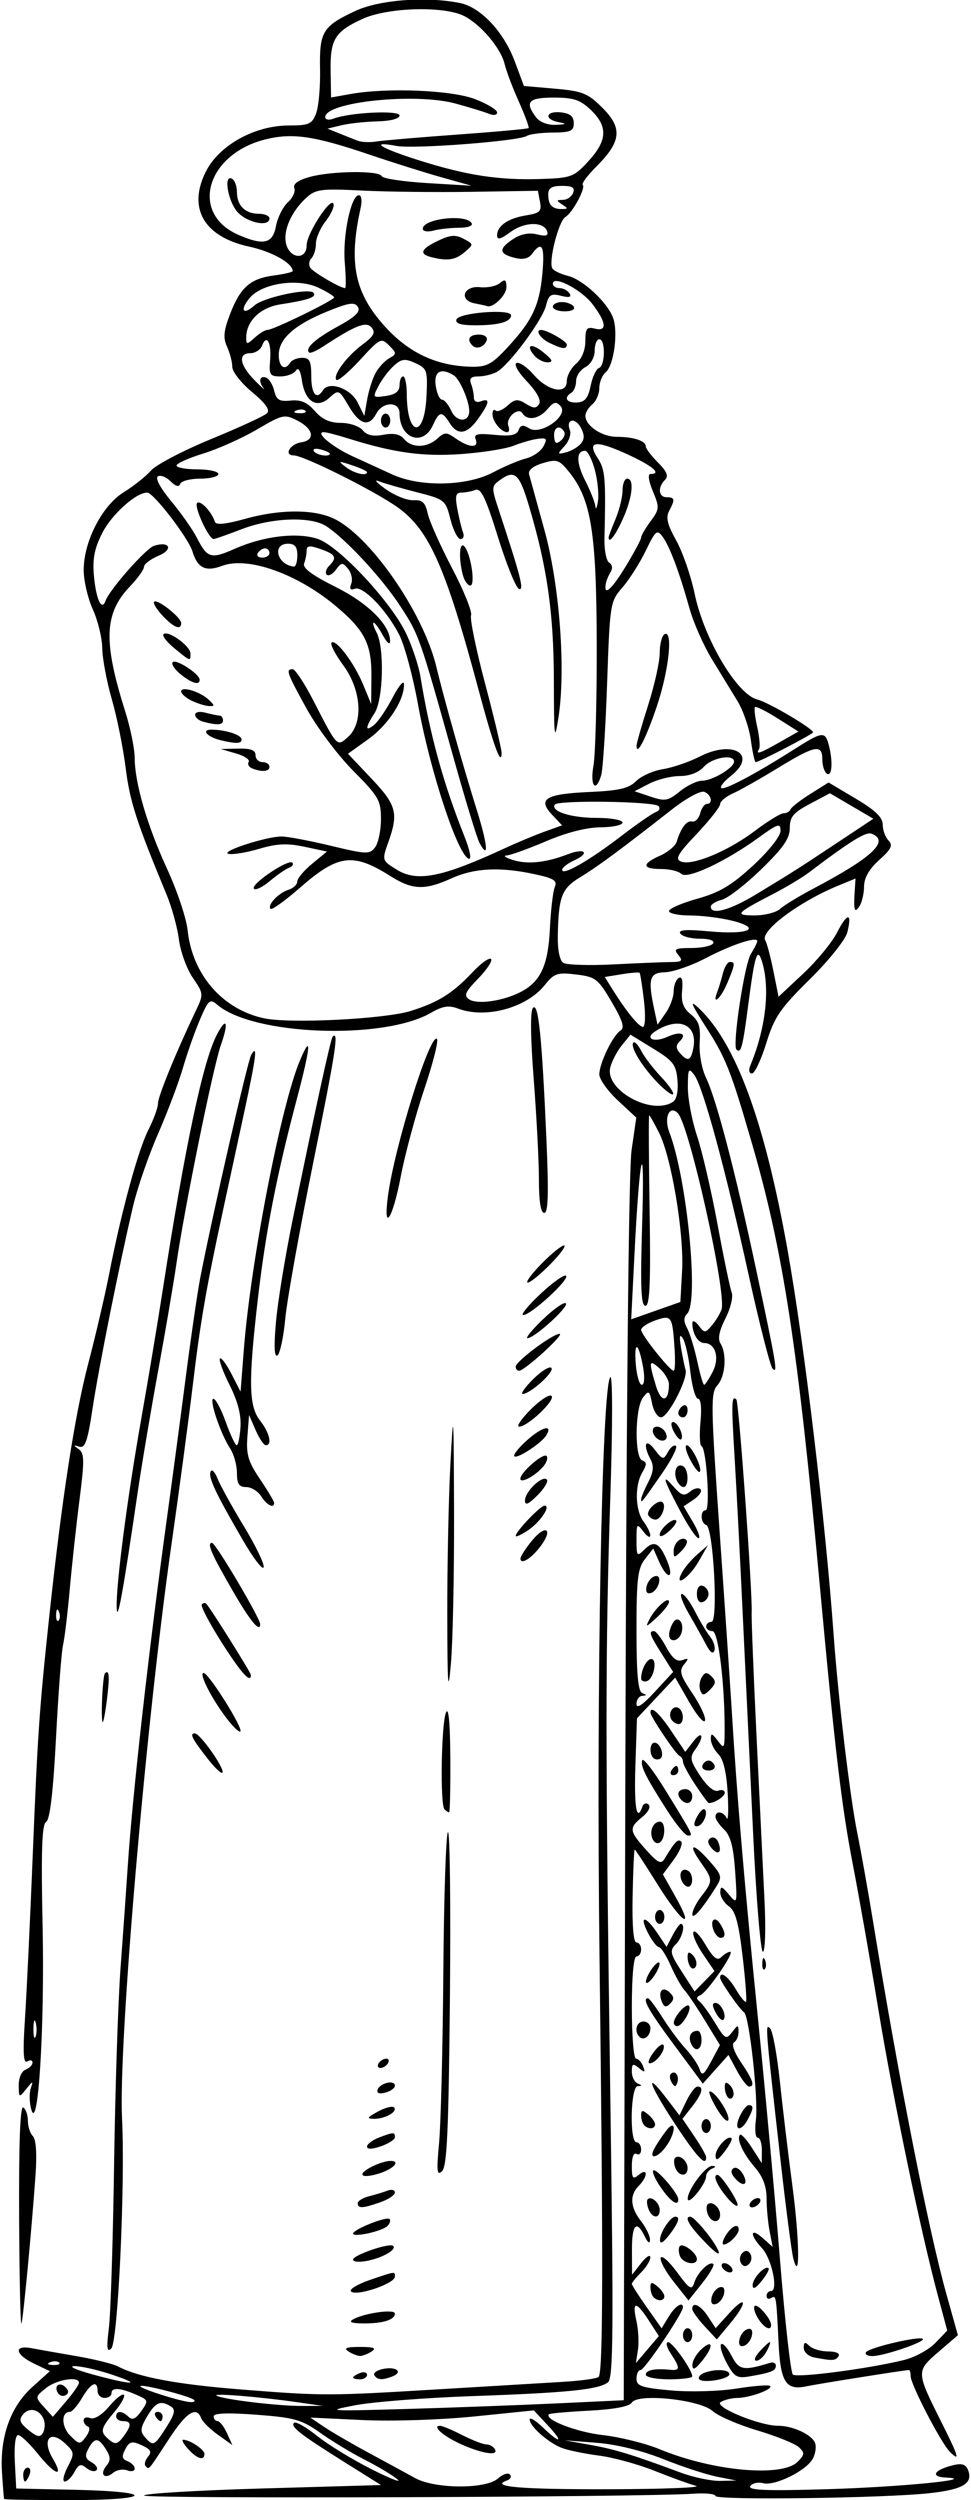 <?xml version="1.0" encoding="UTF-8" standalone="no"?>
<!-- Created with Inkscape (http://www.inkscape.org/) -->

<svg
   xmlns:dc="http://purl.org/dc/elements/1.1/"
   xmlns:cc="http://creativecommons.org/ns#"
   xmlns:rdf="http://www.w3.org/1999/02/22-rdf-syntax-ns#"
   xmlns:svg="http://www.w3.org/2000/svg"
   xmlns="http://www.w3.org/2000/svg"
   xmlns:sodipodi="http://sodipodi.sourceforge.net/DTD/sodipodi-0.dtd"
   xmlns:inkscape="http://www.inkscape.org/namespaces/inkscape"
   id="svg4188"
   version="1.1"
   inkscape:version="0.91 r13725"
   width="195.938"
   height="504.375"
   viewBox="0 0 195.938 504.375"
   sodipodi:docname="VintageFashion.svg">
  <defs
     id="defs4192" />
  <sodipodi:namedview
     pagecolor="#ffffff"
     bordercolor="#666666"
     borderopacity="1"
     objecttolerance="10"
     gridtolerance="10"
     guidetolerance="10"
     inkscape:pageopacity="0"
     inkscape:pageshadow="2"
     inkscape:window-width="1600"
     inkscape:window-height="837"
     id="namedview4190"
     showgrid="false"
     inkscape:zoom="1.3234375"
     inkscape:cx="97.96875"
     inkscape:cy="252.1875"
     inkscape:window-x="-8"
     inkscape:window-y="-8"
     inkscape:window-maximized="1"
     inkscape:current-layer="svg4188" />
  <path
     style="fill:#000000"
     d="M 0.83,504.141 C 0.771,504.012 0.576,501.586 0.398,498.75 -0.052,491.618 2.105,485.545 6.494,481.579 l 3.57,-3.225 -3.157,-1.506 c -3.856,-1.839 -4.223,-3.826 -0.579,-3.134 1.418,0.269 5.531,0.996 9.141,1.615 3.609,0.619 7.387,1.562 8.394,2.096 4.038,2.14 11.951,3.613 24.887,4.633 16.501,1.302 17.508,1.3 39.844,-0.051 9.797,-0.593 20.912,-1.258 24.701,-1.478 3.789,-0.22 7.164,-0.674 7.5,-1.01 0.897,-0.894 0.945,-23.28 0.184,-84.437 -0.677,-54.374 0.463,-115.631 2.182,-117.271 0.466,-0.444 0.466,9.923 0,24.064 -1.022,31.056 -1.024,49.801 -0.008,120.969 0.678,47.52 0.602,56.914 -0.469,57.761 -1.86,1.472 -8.169,2.113 -27.351,2.782 -9.379,0.327 -20.006,1.155 -23.615,1.84 -6.199,1.177 -5.627,1.218 10.312,0.754 9.281,-0.27 22.941,-0.778 30.354,-1.127 l 13.479,-0.635 0.315,-122.812 c 0.196,-76.356 0.675,-125.295 1.266,-129.375 l 0.951,-6.562 -3.73,-3.478 c -2.051,-1.913 -3.729,-4.274 -3.729,-5.247 0,-2.241 2.758,-7.927 4.296,-8.855 0.866,-0.523 0.402,-2.006 -1.799,-5.748 -2.761,-4.695 -3.258,-5.079 -7.185,-5.551 -3.796,-0.456 -4.428,-0.244 -6.311,2.124 -3.668,4.613 -11.969,6.863 -17.525,4.75 -1.849,-0.703 -3.094,-0.507 -5.452,0.858 -9.593,5.553 -35.889,4.562 -43.113,-1.625 -1.482,-1.27 -1.78,-1.014 -3.504,3.01 -1.037,2.418 -2.58,6.799 -3.431,9.736 -0.85,2.936 -3.112,8.925 -5.026,13.308 -1.914,4.383 -4.175,10.922 -5.024,14.531 -2.759,11.73 -6.941,32.62 -8.192,40.917 -0.992,6.582 -1.496,8.018 -2.681,7.646 -1.234,-0.387 -1.251,-0.31 -0.108,0.5 1.159,0.821 1.183,2.271 0.17,10.167 -0.65,5.065 -1.539,13.217 -1.976,18.115 -0.437,4.898 -1.047,9.961 -1.356,11.25 -0.309,1.289 -0.944,9.682 -1.412,18.65 -0.574,10.994 -1.223,16.536 -1.993,17.012 -0.863,0.533 -1.038,5.714 -0.715,21.194 0.428,20.51 -0.925,41.991 -2.313,36.734 -0.364,-1.377 -0.394,-3.275 -0.067,-4.219 0.521,-1.504 0.409,-1.484 -0.909,0.16 -1.468,1.832 -1.503,1.815 -1.532,-0.733 -0.017,-1.475 0.581,-2.842 1.376,-3.147 0.773,-0.297 1.406,-0.941 1.406,-1.432 0,-0.491 -0.481,-0.596 -1.068,-0.233 C 4.708,416.348 4.588,414.078 5.038,407.245 5.374,402.143 6.066,387.633 6.575,375 c 1.016,-25.188 1.347,-30.024 3.347,-48.75 2.53,-23.698 5.157,-40.764 7.867,-51.094 1.488,-5.672 3.406,-13.898 4.264,-18.281 2.453,-12.536 5.83,-24.913 7.913,-28.995 1.05,-2.059 1.91,-4.427 1.91,-5.264 0,-1.412 3.572,-10.172 7.553,-18.525 1.686,-3.538 1.682,-3.589 -0.535,-6.856 -1.229,-1.81 -2.482,-5.269 -2.786,-7.685 -0.304,-2.417 -1.428,-6.503 -2.498,-9.081 -6.037,-14.545 -7.414,-18.8 -8.241,-25.461 -0.502,-4.043 -1.762,-10.304 -2.8,-13.914 -1.038,-3.609 -1.909,-8.25 -1.935,-10.312 -0.026,-2.062 -0.882,-5.589 -1.902,-7.837 -1.02,-2.248 -1.85,-5.834 -1.845,-7.969 0.014,-5.776 3.733,-12.989 8.084,-15.677 1.994,-1.232 4.469,-3.201 5.501,-4.375 1.031,-1.174 6.504,-4.037 12.162,-6.363 5.658,-2.326 10.72,-4.662 11.25,-5.193 0.659,-0.66 -0.294,-2.008 -3.021,-4.275 C 48.668,77.272 46.875,74.993 46.875,74.029 c 0,-0.964 -0.472,-2.788 -1.048,-4.054 -0.828,-1.817 -0.706,-3.196 0.579,-6.561 2.072,-5.427 4.068,-7.197 8.834,-7.836 2.103,-0.282 3.823,-0.686 3.823,-0.897 0,-1.581 -4.181,-3.93 -8.752,-4.919 -9.122,-1.972 -12.469,-7.7 -8.81,-15.075 2.663,-5.367 9.852,-9.375 16.816,-9.375 4.032,0 4.647,-0.275 5.471,-2.442 0.511,-1.343 0.869,-5.349 0.796,-8.902 C 64.428,6.402 65.104,5.288 71.719,2.204 76.547,-0.047 85.964,-0.76 92.803,0.607 96.975,1.442 101.651,6.411 103.868,12.367 l 1.853,4.977 6.267,0.549 c 5.589,0.49 6.628,0.911 9.609,3.891 4.055,4.055 3.774,6.784 -1.214,11.772 -1.791,1.791 -3.049,3.465 -2.795,3.72 0.647,0.647 -2.016,5.598 -3.499,6.506 -1.392,0.853 -3.468,9.098 -2.617,10.391 0.308,0.468 1.711,1.133 3.119,1.477 3.014,0.738 7.902,5.26 9.105,8.426 1.092,2.872 0.187,9.647 -1.474,11.025 -0.707,0.586 -1.285,2.018 -1.285,3.18 0,1.163 -0.633,2.639 -1.406,3.281 -0.773,0.642 -1.406,1.683 -1.406,2.313 0,2.011 3.333,4.249 6.325,4.249 3.397,0 5.862,0.813 5.862,1.933 0,0.437 1.106,1.901 2.459,3.253 1.818,1.818 2.185,2.733 1.406,3.511 -1.502,1.502 -1.301,3.49 0.354,3.49 1.65,0 1.73,0.456 0.484,2.784 -0.695,1.298 -0.34,2.764 1.439,5.947 1.299,2.323 2.974,7.163 3.723,10.755 1.897,9.1 8.538,20.303 12.635,21.317 2.223,0.55 11.25,5.866 11.25,6.625 0,0.361 -10.876,6.01 -11.571,6.01 -0.206,0 -0.647,-2.004 -0.98,-4.453 -0.333,-2.449 -1.548,-5.989 -2.699,-7.867 -1.151,-1.878 -3.47,-5.674 -5.154,-8.438 -1.683,-2.763 -3.71,-7.344 -4.504,-10.18 -2.067,-7.385 -4.004,-12.561 -5.431,-14.513 -1.131,-1.547 -1.427,-1.305 -3.413,2.799 -1.196,2.471 -3.312,5.801 -4.701,7.4 -2.479,2.853 -2.537,3.213 -3.097,19.314 -0.314,9.023 -0.846,17.355 -1.182,18.516 -1.083,3.742 -2.318,2.272 -1.575,-1.875 0.393,-2.191 0.69,-13.266 0.66,-24.609 -0.059,-22.474 -1.122,-29.083 -5.567,-34.61 -2.009,-2.499 -2.469,-2.654 -5.32,-1.798 -1.974,0.593 -2.989,1.426 -2.762,2.266 0.198,0.731 1.584,5.759 3.081,11.173 3.082,11.146 4.36,28.28 2.83,37.969 -0.786,4.981 -0.891,4.111 -0.914,-7.606 -0.026,-13.614 -1.354,-22.873 -5.058,-35.284 -1.933,-6.477 -2.863,-7.276 -5.89,-5.063 -1.642,1.201 -1.653,1.5 -0.212,5.859 4.456,13.486 5.214,16.429 4.136,16.07 -0.616,-0.205 -2.527,-4.908 -4.249,-10.451 -2.445,-7.874 -3.439,-9.959 -4.543,-9.536 -0.777,0.298 -2.059,0.542 -2.847,0.542 -1.136,0 -1.304,0.695 -0.806,3.348 0.345,1.841 0.859,3.951 1.142,4.688 0.283,0.737 0.053,1.34 -0.51,1.34 -0.563,0 -1.477,-1.793 -2.03,-3.984 -0.984,-3.899 -1.13,-4.016 -6.81,-5.468 -3.193,-0.816 -6.649,-1.816 -7.68,-2.221 -1.031,-0.405 -0.385,0.321 1.436,1.613 1.821,1.293 4.333,2.292 5.582,2.221 1.805,-0.103 2.396,0.447 2.884,2.683 0.337,1.547 2.554,6.517 4.925,11.045 2.371,4.528 4.092,8.803 3.824,9.501 -0.268,0.698 1.016,6.933 2.853,13.857 1.837,6.923 3.327,13.195 3.311,13.937 -0.059,2.814 -1.641,-1.523 -4.637,-12.714 C 89.978,114.536 86.617,106.928 80.324,102.408 75.676,99.071 61.292,91.875 59.268,91.875 c -2.064,0 -0.745,-2.312 1.508,-2.643 2.892,-0.426 2.52,-2.683 -0.719,-4.358 -2.636,-1.363 -2.989,-1.287 -8.203,1.77 -2.997,1.757 -7.874,3.941 -10.839,4.853 -2.965,0.912 -5.391,2.003 -5.391,2.424 0,0.421 1.898,0.766 4.219,0.766 2.32,0 4.219,0.422 4.219,0.938 0,0.516 -1.652,0.938 -3.672,0.938 -2.02,0 -3.831,0.478 -4.026,1.063 -0.23,0.689 -0.915,0.502 -1.946,-0.529 -0.875,-0.875 -2.029,-1.321 -2.563,-0.991 -0.574,0.355 0.52,2.392 2.676,4.982 2.006,2.41 4.335,5.725 5.177,7.369 2.143,4.187 2.836,4.389 7.692,2.241 5.783,-2.558 12.536,-3.361 16.702,-1.986 4.312,1.423 14.967,12.865 17.932,19.258 1.196,2.578 2.452,6.375 2.79,8.438 1.956,11.916 4.609,21.574 8.844,32.194 1.155,2.896 1.548,4.857 0.932,4.652 -2.238,-0.746 -7.843,-17.781 -10.258,-31.177 -1.018,-5.648 -2.73,-11.976 -3.803,-14.062 -2.56,-4.976 -7.299,-9.872 -8.943,-9.241 -0.9,0.345 -1.123,0.029 -0.719,-1.022 0.321,-0.837 0.032,-2.188 -0.643,-3.002 -1.112,-1.34 -1.342,-1.323 -2.439,0.178 -0.666,0.911 -1.504,1.364 -1.862,1.007 -0.358,-0.358 -0.151,-1.15 0.459,-1.76 1.689,-1.689 1.365,-2.337 -1.703,-3.406 -2.231,-0.778 -2.812,-0.716 -2.812,0.3 0,0.704 -0.228,1.875 -0.507,2.602 -0.35,0.913 1.604,2.373 6.328,4.725 6.65,3.312 11.107,7.778 11.016,11.039 -0.021,0.742 -0.667,0.188 -1.436,-1.23 -0.769,-1.418 -1.611,-2.578 -1.87,-2.578 -0.259,0 -0.003,0.875 0.569,1.945 1.629,3.043 1.369,13.606 -0.401,16.307 -1.918,2.928 -1.933,3.89 -0.035,2.315 0.812,-0.674 2.48,-3.151 3.706,-5.505 1.227,-2.354 2.25,-3.556 2.274,-2.672 0.087,3.196 -3.15,8.191 -7.185,11.088 l -4.118,2.957 4.736,5.007 c 5.085,5.376 5.5,6.965 3.376,12.921 -1.265,3.548 -1.249,3.6 1.682,5.43 4.122,2.573 9.098,1.603 21.709,-4.231 2.578,-1.193 6.265,-2.734 8.193,-3.426 l 3.506,-1.257 -2.04,-2.171 c -2.961,-3.152 -1.28,-4.165 7.566,-4.559 5.981,-0.267 7.942,-0.723 9.41,-2.191 1.02,-1.02 3.46,-2.108 5.422,-2.419 1.962,-0.311 5.297,-1.451 7.41,-2.533 6.754,-3.46 11.756,-0.394 6.327,3.876 -1.368,1.076 -2.262,2.181 -1.987,2.456 0.545,0.545 6.796,-2.758 14.57,-7.699 5.845,-3.715 6.385,-3.793 7.125,-1.03 0.882,3.291 0.692,6.501 -0.347,5.859 -0.516,-0.319 -0.938,-1.609 -0.938,-2.868 0,-3.168 -1.438,-2.895 -8.949,1.7 -3.586,2.194 -7.68,4.505 -9.098,5.136 -1.418,0.631 -2.578,1.604 -2.578,2.161 0,0.558 -2.123,3.258 -4.718,6.002 -3.887,4.11 -4.44,5.095 -3.142,5.593 2.286,0.877 9.479,-2.122 14.89,-6.208 2.578,-1.947 5.18,-3.541 5.781,-3.544 0.602,-0.002 1.234,-0.362 1.406,-0.799 0.172,-0.437 1.967,-1.834 3.989,-3.102 l 3.677,-2.307 5.464,3.243 c 3.96,2.351 5.464,3.798 5.464,5.259 0,1.109 0.527,2.55 1.172,3.203 0.94,0.953 0.57,1.729 -1.875,3.924 -2.029,1.822 -3.052,3.602 -3.061,5.328 -0.007,1.425 -0.423,3.224 -0.923,3.998 -0.999,1.545 -1.222,0.845 -0.968,-3.028 l 0.168,-2.559 -3.584,1.478 c -7.888,3.253 -15.763,9.169 -14.635,10.994 0.331,0.536 1.071,3.314 1.643,6.173 l 1.042,5.2 4.974,-4.653 c 2.736,-2.559 5.808,-6.286 6.826,-8.283 2.077,-4.07 3.093,-4.101 2.08,-0.064 -0.378,1.505 -3.681,5.64 -7.576,9.485 -6.007,5.929 -7.152,7.611 -8.789,12.911 -1.035,3.352 -2.332,6.094 -2.882,6.094 -0.587,0 -0.719,-0.677 -0.318,-1.641 3.102,-7.465 4.011,-15.472 2.367,-20.859 -0.962,-3.154 -1.475,-1.541 -2.827,8.894 -1.074,8.29 -1.447,9.68 -2.353,8.774 -0.857,-0.857 1.61,-17.193 2.91,-19.276 0.713,-1.142 1.297,-2.31 1.297,-2.596 0,-1.003 -5.208,0.72 -10.412,3.444 -2.891,1.514 -6.582,2.79 -8.203,2.836 -3.181,0.09 -3.511,1.3 -2.121,7.767 l 0.605,2.812 1.628,-2.318 c 0.896,-1.275 1.628,-3.254 1.628,-4.398 0,-1.144 0.452,-2.359 1.004,-2.7 0.657,-0.406 0.9,0.466 0.703,2.523 -0.224,2.339 0.225,3.57 1.755,4.81 1.63,1.322 2.002,2.487 1.794,5.625 -0.152,2.29 0.399,5.341 1.307,7.239 2.069,4.325 5.859,18.813 9.994,38.2 4.213,19.756 4.517,21.577 3.402,20.394 -0.486,-0.516 -2.659,-9.025 -4.83,-18.91 -4.706,-21.434 -9.221,-38.023 -10.981,-40.343 -1.138,-1.5 -1.278,-1.225 -1.284,2.535 -0.004,2.32 0.831,6.724 1.856,9.786 1.024,3.062 2.883,11.078 4.129,17.812 1.247,6.735 2.537,12.942 2.868,13.795 0.33,0.852 -0.241,3.199 -1.269,5.215 -1.245,2.44 -1.585,4.116 -1.017,5.013 1.349,2.132 1.021,6.671 -0.613,8.476 -1.368,1.512 -1.329,4.006 0.463,29.605 1.076,15.375 2.187,31.751 2.468,36.391 1.02,16.845 2.504,34.289 5.185,60.938 1.504,14.953 3.543,37.251 4.531,49.552 0.988,12.3 2.152,22.686 2.588,23.079 0.806,0.728 15.412,-1.189 22.509,-2.953 2.147,-0.534 4.971,-2.086 6.274,-3.449 l 2.37,-2.479 -1.85,-6.886 c -3.47,-12.918 -9.101,-39.96 -12.035,-57.802 -1.611,-9.797 -3.952,-23.086 -5.201,-29.531 -2.213,-11.418 -3.599,-23.129 -6.603,-55.781 -4.463,-48.523 -7.417,-67.784 -13.731,-89.531 -4.284,-14.757 -5.239,-17.159 -9.384,-23.61 -2.86,-4.451 -3.224,-5.383 -1.466,-3.755 7.557,6.998 13.41,22.862 18.055,48.936 3.387,19.012 7.608,54.297 9.308,77.804 0.925,12.789 3.311,32.741 4.766,39.844 0.739,3.609 2.203,11.836 3.254,18.281 5.053,31.005 11.122,61.825 14.677,74.531 l 2.36,8.438 -3.935,3.394 c -4.509,3.89 -4.507,3.945 0.61,14.16 3.529,7.045 3.826,8.091 1.692,5.957 -1.801,-1.801 -7.909,-13.589 -7.909,-15.264 0,-0.669 -0.142,-1.216 -0.316,-1.216 -0.818,0 -18.3,2.777 -20.83,3.309 -3.993,0.839 -5.117,-0.924 -5.49,-8.607 -0.474,-9.774 -0.487,-9.853 -1.489,-9.234 -0.516,0.319 -0.938,0.133 -0.938,-0.413 0,-0.546 0.403,-0.993 0.895,-0.993 1.528,0 0.146,-6.531 -1.831,-8.653 -2.513,-2.697 -2.402,-4.291 0.142,-2.04 l 2.018,1.786 -0.612,-3.164 c -0.337,-1.74 -0.612,-4.733 -0.612,-6.651 0,-2.372 -0.751,-4.358 -2.349,-6.211 -2.409,-2.793 -3.787,-5.807 -3.009,-6.584 0.241,-0.241 1.327,0.951 2.414,2.649 l 1.976,3.086 0.016,-2.578 c 0.008,-1.418 -0.366,-2.578 -0.833,-2.578 -0.467,0 -0.635,-1.592 -0.374,-3.538 0.541,-4.034 -1.317,-20.995 -2.383,-21.747 -0.95,-0.67 -4.832,-6.269 -4.832,-6.97 0,-1.468 1.643,-0.267 3.17,2.319 0.935,1.583 1.859,2.718 2.054,2.524 0.195,-0.195 -0.116,-4.337 -0.691,-9.206 -0.8,-6.775 -1.454,-9.139 -2.789,-10.077 -0.959,-0.674 -1.73,-1.939 -1.713,-2.812 0.026,-1.329 0.311,-1.253 1.746,0.466 1.686,2.02 1.707,1.942 1.254,-4.688 -0.337,-4.934 -0.931,-7.191 -2.215,-8.418 -0.965,-0.922 -1.754,-2.083 -1.754,-2.578 0,-1.302 1.622,-1.108 2.269,0.271 0.302,0.645 0.388,-1.656 0.19,-5.112 -0.238,-4.15 -0.876,-6.799 -1.878,-7.801 -0.835,-0.835 -1.518,-2.201 -1.518,-3.036 0,-1.263 0.232,-1.212 1.376,0.301 1.293,1.71 1.378,1.616 1.406,-1.552 0.084,-9.49 -1.236,-20.535 -2.454,-20.535 -0.696,0 -1.266,-0.422 -1.266,-0.938 0,-0.516 0.486,-0.938 1.079,-0.938 1.387,0 0.359,-19.052 -1.054,-19.523 -1.176,-0.392 -1.292,-2.977 -0.133,-2.977 0.964,0 0.167,-12.526 -0.823,-12.922 -0.365,-0.146 -0.462,-2.361 -0.216,-4.922 0.266,-2.772 0.069,-4.656 -0.488,-4.656 -0.515,0 -1.213,-2.426 -1.552,-5.391 -0.339,-2.965 -1.025,-6.023 -1.526,-6.797 -0.639,-0.988 -0.747,-0.429 -0.362,1.875 0.302,1.805 0.713,3.818 0.914,4.473 0.539,1.757 -3.509,9.59 -4.957,9.59 -0.684,0 -1.497,-1.272 -1.808,-2.827 -0.518,-2.591 -0.67,-2.689 -1.822,-1.172 -1.631,2.149 -1.744,12.125 -0.144,12.705 0.938,0.34 0.938,0.821 0,2.409 -1.568,2.656 -1.435,7.678 0.264,9.924 0.757,1.001 1.363,2.267 1.347,2.812 -0.016,0.546 -0.649,0.174 -1.406,-0.827 -1.289,-1.704 -1.376,-1.595 -1.376,1.708 0,3.248 0.12,3.407 1.515,2.012 2.012,-2.012 3.101,-1.514 4.626,2.115 1.574,3.744 0.093,4.038 -1.558,0.309 l -1.198,-2.707 -1.693,2.152 c -1.435,1.824 -1.693,4.009 -1.693,14.348 0,8.88 0.319,12.324 1.172,12.669 0.938,0.378 0.938,0.488 0,0.547 -0.645,0.041 -1.172,0.777 -1.172,1.636 0,1.045 1.225,0.236 3.699,-2.444 l 3.699,-4.006 -2.292,-3.631 c -2.458,-3.894 -2.701,-4.606 -1.568,-4.606 0.398,0 1.502,1.444 2.453,3.21 1.226,2.277 2.174,3.043 3.26,2.637 1.294,-0.484 1.344,-0.342 0.326,0.911 -1.014,1.248 -0.741,2.173 1.715,5.812 1.606,2.38 2.746,4.85 2.532,5.488 -0.214,0.638 -1.654,-1.055 -3.202,-3.763 l -2.814,-4.923 -3.856,4.114 -3.856,4.114 -0.314,9.481 c -0.282,8.515 0.244,11.596 1.418,8.309 0.23,-0.645 0.793,-0.819 1.25,-0.388 0.471,0.444 -0.082,1.525 -1.278,2.494 -2.736,2.218 -2.67,2.788 0.766,6.631 2.365,2.645 3.026,2.966 3.723,1.809 2.096,-3.476 2.719,-4.12 3.362,-3.477 0.378,0.378 -0.298,2.02 -1.502,3.649 l -2.19,2.962 2.545,4.527 c 4.052,7.208 1.199,5.238 -3.627,-2.504 -2.41,-3.867 -4.485,-7.031 -4.611,-7.031 -0.126,0 -0.315,4.219 -0.42,9.375 -0.119,5.864 0.167,9.375 0.764,9.375 0.525,0 0.955,0.633 0.955,1.406 0,0.773 -0.422,1.406 -0.938,1.406 -0.568,0 -0.938,4.062 -0.938,10.312 0,5.672 0.377,10.312 0.837,10.312 0.46,0 1.103,0.692 1.428,1.539 0.494,1.287 0.357,1.345 -0.837,0.354 -1.199,-0.995 -1.428,-0.879 -1.428,0.727 0,1.051 0.527,2.124 1.172,2.385 0.938,0.378 0.938,0.488 0,0.547 -1.435,0.091 -1.668,11.324 -0.234,11.324 0.516,0 0.938,0.658 0.938,1.462 0,0.804 -0.422,1.201 -0.938,0.882 -0.55,-0.34 -0.938,0.654 -0.938,2.403 0,2.545 0.206,2.811 1.406,1.816 1.863,-1.546 1.863,0.346 0,2.21 -1.898,1.898 -1.738,4.344 0.469,7.165 1.008,1.289 1.814,2.977 1.791,3.75 -0.026,0.856 -0.441,0.581 -1.06,-0.703 -1.664,-3.45 -2.607,-2.424 -2.585,2.812 l 0.021,4.922 1.833,-2.344 c 1.008,-1.289 1.843,-1.816 1.854,-1.172 0.011,0.645 -0.823,2.016 -1.854,3.047 -1.031,1.031 -1.875,2.074 -1.875,2.316 0,0.243 1.352,2.359 3.004,4.703 l 3.004,4.262 1.432,-2.36 c 1.286,-2.119 2.872,-3.151 2.872,-1.868 0,1.152 -7.745,12.633 -8.522,12.633 -0.469,0 -0.853,0.786 -0.853,1.746 0,1.489 1.022,1.838 6.947,2.375 3.863,0.35 9.742,0.183 13.244,-0.376 3.463,-0.553 6.513,-0.79 6.777,-0.526 0.659,0.659 -4.125,2.404 -6.638,2.421 -1.127,0.007 -2.626,0.381 -3.333,0.828 -1.488,0.943 7.816,4.783 11.588,4.783 2.977,0 6.805,1.785 7.454,3.476 0.284,0.741 0.083,2.159 -0.449,3.151 -1.301,2.431 -7.667,5.577 -10.034,4.958 -1.049,-0.274 -2.213,-0.005 -2.586,0.599 -0.513,0.83 3.293,0.979 15.597,0.608 14.841,-0.447 30.767,-2.017 23.823,-2.348 -3.167,-0.151 -2.346,-1.538 1.467,-2.479 1.817,-0.448 2.609,-0.192 3.063,0.99 1.019,2.654 -1,3.879 -7.632,4.63 -9.041,1.024 -43.351,1.478 -43.351,0.574 0,-0.418 -2.004,-0.621 -4.453,-0.453 -10.336,0.711 -110.859,1.047 -110.859,0.371 0,-0.407 10.761,-1.051 23.914,-1.43 l 23.914,-0.69 -7.274,-4.557 c -9.084,-5.692 -11.048,-7.219 -10.276,-7.991 0.336,-0.336 2.415,0.839 4.619,2.611 2.204,1.772 7.172,4.812 11.039,6.756 3.867,1.944 6.188,2.84 5.156,1.992 -1.031,-0.848 -3.984,-2.612 -6.562,-3.921 -2.578,-1.308 -6.598,-3.739 -8.934,-5.4 -3.779,-2.688 -5.198,-3.093 -12.891,-3.674 -5.758,-0.435 -8.644,-0.328 -8.644,0.319 0,0.534 0.354,0.971 0.787,0.971 0.433,0 1.283,1.088 1.888,2.417 l 1.101,2.417 -2.9,-2.065 c -1.595,-1.136 -3.123,-2.645 -3.395,-3.355 -0.961,-2.503 -2.964,-1.23 -6.449,4.101 -4.355,6.66 -4.039,6.291 -4.76,5.57 -0.331,-0.331 -0.124,-1.179 0.461,-1.884 0.835,-1.006 0.565,-1.509 -1.255,-2.338 -1.979,-0.902 -2.464,-0.784 -3.314,0.804 -0.778,1.453 -0.679,1.982 0.451,2.416 0.796,0.305 1.447,0.977 1.447,1.493 0,0.516 -0.686,0.674 -1.525,0.352 -0.839,-0.322 -2.115,-0.096 -2.835,0.502 -1.727,1.433 -2.785,0.309 -1.345,-1.428 0.878,-1.058 0.858,-1.783 -0.092,-3.304 -1.514,-2.425 -2.305,-2.452 -3.552,-0.124 -0.768,1.434 -0.626,2.021 0.662,2.742 0.901,0.504 1.336,1.22 0.966,1.59 -0.37,0.37 -1.286,0.163 -2.036,-0.459 -1.102,-0.914 -1.562,-0.76 -2.399,0.804 -0.57,1.065 -1.454,1.936 -1.964,1.936 -0.511,0 -0.252,-1.309 0.575,-2.909 1.433,-2.771 1.408,-2.998 -0.523,-4.797 -3.019,-2.813 -4.713,-0.748 -2.483,3.027 2.385,4.037 0.508,3.45 -3.025,-0.947 -1.657,-2.062 -3.437,-3.75 -3.954,-3.75 -0.552,0 -0.824,2.225 -0.659,5.391 l 0.281,5.391 11.953,0.262 c 16.541,0.363 15.574,2.081 -1.172,2.081 -7.219,0 -13.173,-0.105 -13.233,-0.234 z M 140.437,501.489 c -1.305,-0.349 -5.067,-1.712 -8.36,-3.03 -3.293,-1.318 -8.307,-2.695 -11.142,-3.061 -2.835,-0.366 -6.209,-1.055 -7.498,-1.532 -2.717,-1.005 -6.562,-4.385 -6.562,-5.768 0,-0.522 1.183,0.184 2.629,1.57 3.641,3.488 4.354,3.168 0.982,-0.441 l -2.765,-2.96 -12.009,1.224 c -6.771,0.69 -16.606,1.007 -22.547,0.725 l -10.537,-0.499 2.67,1.816 c 1.469,0.999 5.557,3.376 9.085,5.282 3.528,1.906 7.747,4.204 9.375,5.105 3.997,2.213 14.31,2.266 16.72,0.085 0.946,-0.856 2.034,-1.22 2.418,-0.809 0.384,0.411 0.122,0.952 -0.581,1.201 -3.608,1.281 2.689,1.821 20.718,1.775 10.877,-0.028 18.709,-0.335 17.404,-0.684 z m -47.283,-8.346 c -3.638,-1.619 -6.117,-3.768 -4.345,-3.768 0.437,0 2.45,0.844 4.472,1.875 2.023,1.031 4.196,1.875 4.83,1.875 0.634,0 1.413,0.422 1.732,0.938 0.893,1.444 -2.39,0.993 -6.69,-0.92 z m 51.532,6.504 c -2.149,-0.425 -7.035,-2.025 -10.858,-3.556 -4.273,-1.711 -9.448,-2.977 -13.436,-3.287 l -6.486,-0.504 5.156,0.916 c 5.004,0.889 8.511,1.963 18.281,5.598 2.578,0.959 6.164,1.713 7.969,1.675 l 3.281,-0.069 -3.908,-0.773 z m 16.263,-3.006 c 1.437,-1.437 1.47,-1.802 0.268,-2.938 -0.755,-0.713 -4.537,-2.242 -8.404,-3.397 -3.867,-1.155 -7.923,-2.911 -9.013,-3.903 -2.545,-2.314 -15.112,-3.636 -16.299,-1.714 -0.489,0.79 -3.533,1.37 -8.582,1.633 -4.303,0.224 -7.966,0.547 -8.14,0.718 -1.067,1.051 5.515,3.602 10.864,4.211 3.48,0.396 8.647,1.681 11.483,2.855 10.69,4.425 24.661,5.698 27.824,2.535 z M 17.747,489.531 C 17.267,489.359 16.875,488.787 16.875,488.259 c 0,-0.528 0.613,-0.724 1.362,-0.437 0.808,0.31 2.348,-0.649 3.789,-2.361 1.335,-1.586 2.673,-2.638 2.973,-2.337 0.301,0.301 -0.56,1.863 -1.914,3.471 -2.857,3.395 -2.968,4.004 -1.025,5.617 1.187,0.985 1.669,0.883 2.783,-0.588 1.743,-2.302 1.743,-3.186 5.14e-4,-3.186 -0.773,0 -1.406,-0.422 -1.406,-0.938 0,-1.233 1.243,-1.194 2.517,0.079 0.73,0.73 1.45,0.4 2.558,-1.172 1.487,-2.112 1.451,-2.228 -1.063,-3.318 C 24.214,481.686 22.5,481.591 22.5,482.812 c 0,0.516 -0.633,0.938 -1.406,0.938 -0.773,0 -1.406,-0.633 -1.406,-1.406 0,-2.238 -1.333,-1.64 -3.132,1.406 -0.914,1.547 -2.014,2.812 -2.446,2.812 -1.783,0 -1.752,2.983 0.05,4.784 1.858,1.858 1.976,1.866 3.194,0.213 0.696,-0.944 0.873,-1.857 0.393,-2.029 z m 15.822,0.127 c 1.702,-2.665 1.902,-3.553 0.938,-4.165 -2.091,-1.326 -3.106,-0.906 -4.82,1.996 -1.369,2.317 -1.444,3.041 -0.437,4.183 1.683,1.907 1.871,1.82 4.319,-2.014 z M 31.406,487.5 c -0.319,-0.516 -0.133,-0.938 0.413,-0.938 0.546,0 0.993,0.422 0.993,0.938 0,0.516 -0.186,0.938 -0.413,0.938 -0.227,0 -0.674,-0.422 -0.993,-0.938 z m -22.571,0.622 c -0.792,-2.064 -2.905,-2.589 -4.19,-1.04 -0.895,1.079 -0.676,1.702 1.103,3.147 1.765,1.433 2.364,1.546 2.924,0.555 0.388,-0.686 0.46,-1.884 0.162,-2.662 z m 7.1,-7.419 c 0.004,-1.397 -4.528,-0.663 -6.683,1.082 -2.186,1.77 -2.189,1.803 -0.396,3.785 l 1.809,1.999 2.634,-3.081 c 1.449,-1.695 2.635,-3.398 2.636,-3.785 z m -4.246,2.062 c -0.891,-1.441 0.329,-2.371 1.533,-1.168 0.673,0.673 0.689,1.198 0.049,1.593 -0.525,0.324 -1.237,0.133 -1.582,-0.425 z M 60,484.62 c -7.768,-1.116 -17.487,-1.893 -16.267,-1.301 1.609,0.782 12.39,2.07 17.205,2.055 L 65.156,485.361 60,484.62 Z m -20.841,-0.461 c -0.739,-0.739 -10.4,-3.232 -10.836,-2.796 -0.395,0.395 7.93,3.071 10.036,3.226 0.73,0.054 1.091,-0.14 0.8,-0.43 z M 22.5,479.024 c -2.836,-0.947 -6.211,-1.706 -7.5,-1.687 -1.289,0.019 0.398,0.781 3.75,1.693 8.007,2.179 10.282,2.175 3.75,-0.006 z m -10.566,-2.402 c -0.312,-0.312 -1.12,-0.345 -1.797,-0.074 -0.748,0.299 -0.526,0.521 0.566,0.566 0.988,0.041 1.542,-0.181 1.23,-0.492 z M 130.93,468.15 c -2.592,-4.003 -3.421,-3.985 -2.51,0.056 0.398,1.763 0.537,4.4 0.31,5.859 l -0.413,2.653 2.318,-2.721 2.318,-2.721 -2.024,-3.127 z M 7.212,408.065 c -0.238,-0.912 -0.448,-0.393 -0.467,1.154 -0.019,1.547 0.175,2.293 0.432,1.658 0.257,-0.635 0.272,-1.9 0.035,-2.812 z m 4.678,-82.928 c -0.299,-0.748 -0.521,-0.526 -0.566,0.566 -0.041,0.988 0.181,1.542 0.492,1.23 0.312,-0.312 0.345,-1.12 0.074,-1.797 z M 134.986,279.286 c 0.008,-0.822 -0.829,-2.259 -1.861,-3.192 -2.174,-1.967 -2.271,-1.539 -0.779,3.44 1.064,3.551 2.605,3.406 2.64,-0.248 z m -5.213,-3.427 c -0.907,-5.105 -1.866,-5.532 -1.478,-0.66 0.183,2.296 0.731,4.175 1.218,4.175 0.509,0 0.62,-1.493 0.261,-3.516 z m 14.027,0.909 c 1.46,-2.824 0.576,-5.83 -1.715,-5.83 -1.259,0 -2.424,-1.997 -2.368,-4.061 0.016,-0.602 0.587,-0.361 1.269,0.537 1.178,1.551 1.309,1.551 2.64,0 0.771,-0.898 1.656,-2.352 1.967,-3.231 1.096,-3.098 -6.479,-37.165 -8.806,-39.604 -1.668,-1.748 -2.869,0.862 -1.74,3.785 3.565,9.232 6.032,34.246 3.616,36.661 -0.738,0.738 -0.74,1.556 -0.006,2.928 0.56,1.047 1.478,4.045 2.04,6.663 0.561,2.618 1.186,4.759 1.388,4.759 0.202,0 0.974,-1.173 1.715,-2.607 z m -7.677,-4.659 c -0.444,-6.668 -0.591,-6.885 -3.893,-5.734 -1.57,0.547 -2.855,1.404 -2.855,1.904 0,0.973 5.774,8.238 6.569,8.266 0.262,0.009 0.342,-1.987 0.179,-4.436 z m 1.518,-15.746 c 0.415,-7.513 -2.158,-22.917 -4.652,-27.848 -0.978,-1.934 -1.875,-3.516 -1.993,-3.517 -0.118,-5.2e-4 -0.079,8.648 0.088,19.219 0.233,14.756 0.035,19.22 -0.851,19.22 -0.889,0 -1.038,-3.817 -0.649,-16.641 0.567,-18.674 -0.512,-14.446 -1.543,6.046 l -0.669,13.312 4.96,-1.747 4.96,-1.747 0.348,-6.298 z m -1.873,-34.051 c 0.77,-0.488 1.124,-2.136 0.938,-4.367 -0.264,-3.157 -0.844,-3.916 -4.892,-6.397 l -4.592,-2.815 -1.748,2.158 c -0.961,1.187 -2.007,3.19 -2.323,4.451 -1.14,4.543 8.257,9.735 12.617,6.97 z m -3.298,-4.123 c -3.133,-3.31 -5.394,-7.14 -4.653,-7.881 0.258,-0.258 0.975,0.517 1.595,1.721 0.619,1.204 2.418,3.554 3.996,5.223 1.579,1.668 2.659,3.244 2.402,3.502 -0.258,0.258 -1.76,-0.896 -3.339,-2.564 z m 7.446,-6.782 c 0.907,-4.745 -2.956,-6.421 -7.702,-3.342 -2.226,1.444 -0.263,2.343 2.434,1.114 2.705,-1.232 4.112,-0.69 2.47,0.952 -0.759,0.759 -0.742,1.375 0.062,2.292 1.612,1.838 2.234,1.606 2.736,-1.017 z m -9.974,-9.562 c -0.345,-2.938 -0.742,-5.457 -0.881,-5.596 -0.139,-0.139 -1.777,-0.007 -3.639,0.296 l -3.386,0.549 1.56,2.499 c 2.759,4.419 5.288,7.534 6.142,7.564 0.461,0.016 0.552,-2.351 0.204,-5.313 z m -47.031,2.094 c 5.586,-1.757 8.41,-3.532 12.474,-7.841 1.691,-1.793 3.357,-2.979 3.702,-2.634 0.345,0.345 -0.816,2.115 -2.579,3.935 -2.674,2.759 -2.975,3.46 -1.811,4.225 1.635,1.074 6.845,0.32 10.364,-1.499 4.039,-2.088 5.554,-5.381 5.908,-12.842 0.178,-3.747 0.624,-7.51 0.992,-8.362 0.546,-1.265 -0.211,-1.737 -4.131,-2.578 -6.993,-1.5 -12.133,-1.234 -16.762,0.866 -5.357,2.431 -7.839,2.339 -12.26,-0.452 -7.588,-4.79 -10.574,-4.41 -18.273,2.328 -2.993,2.619 -5.663,4.539 -5.935,4.268 -0.74,-0.74 1.568,-3.199 3.608,-3.847 0.985,-0.313 1.787,-1.067 1.782,-1.677 -0.005,-0.61 1.341,-2.218 2.99,-3.573 l 2.998,-2.464 -4.52,-0.964 c -3.497,-0.746 -5.568,-0.653 -9.15,0.411 -2.547,0.756 -5.339,1.213 -6.204,1.015 -1.837,-0.42 7.602,-3.502 10.724,-3.502 1.163,0 5.621,0.841 9.908,1.87 7.284,1.747 7.87,1.766 8.966,0.29 0.645,-0.869 1.172,-3.424 1.172,-5.677 0,-3.751 -0.472,-4.573 -5.592,-9.725 -3.076,-3.095 -7.295,-8.711 -9.375,-12.48 C 57.863,135.7 57.614,135 59.051,135 c 0.509,0 2.39,2.848 4.179,6.328 4.891,9.512 4.756,9.371 7.025,7.317 3.118,-2.822 2.661,-9.473 -0.993,-14.442 -1.609,-2.188 -2.67,-4.234 -2.357,-4.547 0.853,-0.853 4.598,4.126 6.403,8.512 l 1.59,3.862 0.051,-5.437 c 0.062,-6.65 -1.304,-9.381 -7.152,-14.295 -7.809,-6.562 -17.792,-10.1 -22.977,-8.143 -3.325,1.255 -4.965,0.457 -5.986,-2.912 -0.821,-2.709 -7.863,-11.868 -9.124,-11.868 -2.306,0 -7.231,4.459 -9.134,8.269 -1.558,3.119 -1.941,5.201 -1.603,8.716 0.444,4.625 1.557,6.966 2.311,4.863 0.816,-2.278 8.144,-10.587 9.8,-11.113 3.175,-1.008 3.961,0.722 0.91,2.005 -1.612,0.678 -2.931,1.679 -2.931,2.224 0,0.545 -1.266,2.317 -2.814,3.936 -5.227,5.47 -5.451,11.064 -1.006,25.163 1.057,3.352 1.926,7.587 1.933,9.412 0.019,5.13 2.522,13.708 6.555,22.463 2.019,4.383 3.878,9.943 4.131,12.356 0.937,8.94 7.044,15.973 15.422,17.761 5.244,1.119 24.392,0.156 29.628,-1.49 z M 51.217,179.262 c -0.587,-0.95 7.018,-6.048 7.78,-5.215 0.294,0.322 -0.008,0.778 -0.672,1.015 -0.664,0.237 -2.425,1.455 -3.914,2.708 -1.489,1.253 -2.926,1.924 -3.194,1.492 z m -0.363,-24.26 c -0.648,-0.261 -0.949,-0.845 -0.67,-1.297 0.279,-0.452 -0.878,-1.222 -2.572,-1.71 l -3.08,-0.888 3.516,-0.085 c 2.538,-0.061 3.516,0.307 3.516,1.322 0,0.773 0.633,1.406 1.406,1.406 0.773,0 1.406,0.422 1.406,0.938 0,0.983 -1.526,1.119 -3.521,0.315 z M 44.531,149.332 c -2.747,-0.661 -4.021,-2.147 -1.828,-2.131 2.858,0.02 6.047,1.06 6.047,1.972 0,0.869 -1.097,0.91 -4.219,0.16 z m -3.516,-3.728 c -0.902,-0.236 -1.641,-0.869 -1.641,-1.407 0,-0.557 0.909,-0.735 2.109,-0.413 1.16,0.311 2.426,0.571 2.812,0.578 0.387,0.007 0.703,0.435 0.703,0.95 0,0.962 -1.107,1.043 -3.984,0.291 z m -2.344,-4.248 c -1.16,-0.56 -2.109,-1.403 -2.109,-1.875 0,-1.128 3.842,0.05 5.592,1.713 1.205,1.146 1.205,1.298 0,1.242 -0.755,-0.035 -2.322,-0.521 -3.482,-1.081 z m -2.24,-5.338 c -1.217,-0.987 -1.926,-2.083 -1.574,-2.436 0.687,-0.689 5.376,2.359 5.425,3.527 0.051,1.222 -1.561,0.766 -3.851,-1.091 z m -1.239,-5.229 c -1.527,-1.248 -2.513,-2.532 -2.191,-2.854 0.874,-0.874 5.435,2.392 5.435,3.891 0,1.643 0.058,1.662 -3.245,-1.038 z m -2.377,-6.567 c -1.209,-1.287 -1.98,-2.559 -1.713,-2.826 0.633,-0.633 5.459,3.164 5.459,4.296 0,1.523 -1.481,0.941 -3.747,-1.471 z m 102.533,69.861 c 2.287,-0.018 2.517,-0.233 1.526,-1.427 -1.005,-1.211 -0.638,-1.406 2.642,-1.406 2.095,0 4.07,-0.422 4.389,-0.938 0.344,-0.557 -0.753,-0.938 -2.702,-0.938 -1.805,0 -3.572,-0.47 -3.927,-1.045 -0.464,-0.751 1.169,-0.875 5.804,-0.442 7.952,0.744 10.873,-0.58 4.706,-2.132 -2.334,-0.588 -6.166,-1.068 -8.515,-1.068 -2.35,0 -4.272,-0.4 -4.272,-0.889 0,-0.489 2.583,-1.614 5.74,-2.499 4.496,-1.261 6.934,-2.716 11.25,-6.712 3.144,-2.911 5.51,-5.897 5.51,-6.955 0,-1.654 -0.48,-1.506 -4.453,1.374 -6.684,4.845 -14.401,8.453 -15.572,7.282 -0.536,-0.536 -2.367,-0.974 -4.068,-0.974 -3.874,0 -3.955,-1.036 -0.209,-2.694 1.586,-0.702 3.093,-1.965 3.349,-2.807 0.859,-2.831 2.022,-4.345 3.135,-4.082 0.608,0.144 1.329,-0.595 1.603,-1.641 0.274,-1.046 0.87,-1.902 1.326,-1.902 1.337,0 0.949,-1.888 -0.503,-2.445 -0.736,-0.282 -3.647,1.304 -6.505,3.545 -10.145,7.954 -15.063,11.586 -18.516,13.675 -3.761,2.276 -4.381,3.902 -4.528,11.879 -0.051,2.781 0.388,4.931 1.101,5.396 0.652,0.425 5.194,0.569 10.092,0.319 4.898,-0.249 10.118,-0.463 11.599,-0.474 z m 22.077,-10.731 c 0.814,-0.735 3.8,-2.558 6.636,-4.052 11.993,-6.318 15.561,-9.674 11.812,-11.113 -1.156,-0.444 -4.237,1.467 -12.749,7.906 -1.289,0.975 -4.453,2.869 -7.031,4.209 -7.651,3.975 -7.983,4.355 -3.824,4.372 2.022,0.008 4.342,-0.587 5.156,-1.321 z m -4.898,-2.901 c 7.724,-4.683 8.327,-5.067 16.425,-10.444 l 7.284,-4.837 -4.385,-2.57 -4.385,-2.57 -4.046,2.146 c -3.348,1.776 -4.046,2.616 -4.046,4.869 0,2.102 -1.313,3.999 -5.759,8.323 -3.167,3.08 -6.753,5.85 -7.969,6.155 -1.215,0.305 -2.21,0.931 -2.21,1.391 0,1.755 3.858,0.71 9.09,-2.463 z m -27.252,-11.724 c 3.196,-2.45 6.375,-4.655 7.065,-4.9 0.689,-0.245 0.934,-0.787 0.544,-1.205 -0.904,-0.968 -20.352,-1.246 -20.937,-0.299 -0.845,1.367 3.294,2.677 8.46,2.677 2.87,0 5.218,0.422 5.218,0.938 0,0.516 -2.004,0.949 -4.453,0.963 -2.801,0.016 -6.878,1.06 -10.989,2.812 -3.595,1.533 -7.18,2.823 -7.969,2.868 -0.788,0.044 -0.168,0.467 1.379,0.94 2.939,0.898 6.633,0.495 11.046,-1.205 3.387,-1.305 4.484,-0.23 1.263,1.238 -1.356,0.618 -2.465,1.488 -2.465,1.934 0,1.254 5.422,-1.842 11.839,-6.76 z M 141.667,157.5 c 2.09,0 6.458,-2.609 6.458,-3.858 0,-1.578 -4.403,-0.823 -6.094,1.045 -1.062,1.174 -2.887,1.875 -4.879,1.875 -1.75,0 -4.514,0.689 -6.142,1.531 l -2.96,1.531 3.241,1.094 c 2.897,0.978 3.522,0.865 5.891,-1.062 1.458,-1.186 3.476,-2.156 4.486,-2.156 z m 15.67,-7.772 3.779,-2.147 -4.195,-2.654 c -2.307,-1.46 -4.364,-2.486 -4.569,-2.28 -0.206,0.206 -9.4e-4,2.026 0.454,4.046 0.455,2.02 0.618,4.012 0.362,4.427 -0.738,1.194 0.122,0.907 4.169,-1.392 z m -30.973,-35.633 c 1.656,-2.732 3.011,-5.28 3.011,-5.663 0,-0.383 0.859,-1.857 1.908,-3.276 1.796,-2.429 1.823,-2.785 0.456,-6.056 -0.843,-2.017 -1.053,-3.475 -0.502,-3.475 2.401,0 0.466,-1.643 -4.728,-4.015 -6.386,-2.917 -8.174,-2.653 -5.869,0.866 1.485,2.266 1.625,3.975 1.334,16.219 -0.055,2.29 0.377,4.458 0.958,4.817 0.636,0.393 0.74,1.162 0.26,1.93 -0.438,0.702 -0.877,1.804 -0.975,2.449 -0.375,2.469 1.251,0.981 4.146,-3.796 z m -3.552,-5.699 c 0,-0.195 0.633,-1.869 1.406,-3.72 0.773,-1.851 1.406,-4.434 1.406,-5.739 0,-1.306 0.422,-2.374 0.938,-2.374 1.486,0 1.056,3.866 -0.912,8.203 -1.521,3.351 -2.838,5.035 -2.838,3.63 z M 60,112.031 c 0,-1.719 -0.5,-2.344 -1.875,-2.344 -3.3,0 -2.219,4.257 1.172,4.613 C 59.684,114.342 60,113.32 60,112.031 Z m -5.625,-0.469 c 0,-0.516 -0.397,-0.938 -0.882,-0.938 -0.485,0 -1.143,0.422 -1.462,0.938 -0.319,0.516 0.078,0.938 0.882,0.938 0.804,0 1.462,-0.422 1.462,-0.938 z m 65.644,-16.804 c -0.566,-2.102 -1.448,-3.821 -1.96,-3.821 -1.828,0 -1.807,2.42 0.052,6.067 1.039,2.038 1.952,4.354 2.029,5.147 0.077,0.793 0.313,0.314 0.524,-1.064 0.211,-1.379 -0.079,-4.226 -0.645,-6.328 z m -20.549,0.553 c 2.268,-1.203 5.272,-2.474 6.675,-2.824 1.403,-0.35 2.985,-1.446 3.514,-2.436 0.829,-1.549 0.67,-1.761 -1.145,-1.522 -1.159,0.153 -3.368,0.785 -4.909,1.403 -1.54,0.619 -6.302,1.372 -10.581,1.674 -7.699,0.543 -13.567,-0.265 -22.645,-3.117 -2.283,-0.717 -4.55,-1.305 -5.037,-1.305 -1.862,0 1.713,2.991 5.826,4.874 2.365,1.083 5.987,2.74 8.05,3.683 5.59,2.555 14.998,2.354 20.251,-0.433 z M 74.062,95.248 c 0,-0.207 -1.371,-0.834 -3.047,-1.393 -2.788,-0.93 -2.892,-0.898 -1.227,0.377 1.677,1.284 4.274,1.902 4.274,1.016 z m -7.5,-3.732 c 0,-0.198 -0.844,-0.58 -1.876,-0.85 -1.032,-0.27 -1.64,-0.108 -1.351,0.359 0.505,0.816 3.227,1.23 3.227,0.491 z m 50.659,-2.026 c 0.753,-0.908 0.749,-1.776 -0.016,-3.206 -1.162,-2.171 -3.066,-1.739 -2.207,0.5 0.298,0.776 -0.181,2.21 -1.065,3.186 -1.53,1.69 -1.514,1.751 0.324,1.27 1.062,-0.278 2.396,-1.065 2.964,-1.75 z M 88.228,88.5 c 1.519,-1.374 1.836,-1.374 3.798,0 2.662,1.864 4.646,1.94 3.96,0.151 -0.417,-1.087 0.319,-1.267 3.804,-0.925 3.22,0.315 4.456,0.073 4.849,-0.951 0.407,-1.061 0.903,-1.14 2.174,-0.346 2.31,1.443 7.983,-2.582 6.314,-4.479 -0.9,-1.023 -1.375,-0.918 -2.653,0.589 -1.698,2.003 -4.075,2.406 -5.034,0.853 -0.861,-1.394 -3.474,0.929 -2.856,2.539 0.265,0.691 0.158,1.256 -0.239,1.256 -1.199,0 -2.971,-2.162 -2.971,-3.625 0,-0.756 0.282,-1.093 0.627,-0.748 0.345,0.345 1.423,-0.093 2.396,-0.974 1.499,-1.356 2.067,-1.415 3.717,-0.384 1.557,0.972 2.094,0.98 2.675,0.04 0.456,-0.737 -0.459,-2.432 -2.45,-4.54 -1.837,-1.945 -2.719,-3.518 -2.091,-3.731 0.597,-0.203 2.123,0.839 3.392,2.314 2.896,3.367 6.733,4.141 6.733,1.359 0,-1.054 0.844,-2.639 1.875,-3.522 1.146,-0.981 1.875,-2.766 1.875,-4.591 0,-2.524 0.29,-2.909 1.875,-2.495 2.562,0.67 2.394,-1.215 -0.438,-4.928 -2.266,-2.971 -7.999,-5.928 -7.999,-4.126 0,0.489 0.608,0.889 1.351,0.889 0.743,0 1.65,0.483 2.015,1.074 0.464,0.751 -0.054,0.894 -1.72,0.476 -2.035,-0.511 -2.478,-0.222 -3.025,1.973 -0.743,2.979 -7.517,12.092 -9.96,13.4 -0.914,0.489 -2.579,0.89 -3.699,0.89 -1.472,0 -1.879,0.411 -1.468,1.483 0.313,0.816 0.569,2.068 0.569,2.783 0,0.771 0.573,1.08 1.406,0.761 1.919,-0.736 1.765,0.273 -0.533,3.501 -2.27,3.187 -4.146,3.463 -5.779,0.848 -1.525,-2.441 -2.071,-2.365 -3.362,0.469 -2.006,4.403 -6.733,2.704 -6.733,-2.42 0,-2.426 -3.378,-2.37 -4.688,0.077 -1.491,2.786 -3.322,2.286 -5.568,-1.52 -1.963,-3.327 -2.041,-3.36 -3.897,-1.68 -2.529,2.289 -4.905,0.805 -5.541,-3.46 -0.307,-2.062 -0.74,-2.771 -1.227,-2.012 -0.414,0.645 -1.815,1.172 -3.113,1.172 -2.119,0 -2.332,-0.33 -2.082,-3.231 0.307,-3.566 -0.692,-5.414 -1.619,-2.997 C 52.565,70.557 51.501,71.25 50.525,71.25 c -2.54,0 -2.19,2.359 0.803,5.414 1.418,1.447 2.262,2.213 1.875,1.702 -1.078,-1.424 -0.836,-2.629 0.443,-2.203 0.63,0.21 1.388,1.405 1.684,2.656 0.442,1.869 1.035,2.224 3.33,1.991 2.047,-0.207 3.348,0.356 4.872,2.109 1.464,1.684 3.02,2.392 5.253,2.392 1.745,0 3.725,0.665 4.399,1.478 0.863,1.04 2.109,1.312 4.204,0.919 2.062,-0.387 3.341,-0.12 4.159,0.866 1.536,1.851 4.59,1.817 6.681,-0.075 z M 76.875,84.844 c 0,-0.773 0.422,-1.406 0.938,-1.406 0.516,0 0.938,0.633 0.938,1.406 0,0.773 -0.422,1.406 -0.938,1.406 -0.516,0 -0.938,-0.633 -0.938,-1.406 z m 30.919,-13.148 c -1.853,-2.233 -0.494,-2.574 1.995,-0.501 1.734,1.444 1.897,1.874 0.716,1.898 -0.839,0.017 -2.059,-0.612 -2.712,-1.398 z m 3.066,-2.528 c -1.822,-0.879 -2.939,-2.606 -1.685,-2.606 1.196,0 5.2,2.281 5.2,2.963 0,1.004 -0.879,0.915 -3.516,-0.357 z M 111.562,61.875 c 0,-0.516 0.819,-0.938 1.82,-0.938 1.001,0 2.08,0.422 2.399,0.938 0.329,0.532 -0.459,0.938 -1.82,0.938 -1.319,0 -2.399,-0.422 -2.399,-0.938 z m 2.278,25.206 c -0.92,-1.489 -2.165,-0.876 -2.024,0.996 0.103,1.373 0.436,1.58 1.338,0.831 0.66,-0.548 0.969,-1.37 0.686,-1.827 z m -27.785,-7.065 c 0.259,-5.295 0.131,-5.681 -2.231,-6.758 -2.127,-0.969 -2.785,-0.889 -4.355,0.532 -1.017,0.921 -2.41,2.758 -3.095,4.082 -1.214,2.348 -1.176,2.398 1.502,2.005 1.925,-0.283 2.748,-0.933 2.748,-2.172 0,-0.973 0.326,-1.769 0.724,-1.769 0.398,0 0.729,1.582 0.735,3.516 0.026,8.652 3.551,9.152 3.971,0.563 z m 8.632,2.913 c 0,-2.021 -1.903,-6.428 -3.106,-7.193 -2.589,-1.646 -4.079,-0.8 -3.657,2.076 0.227,1.547 0.796,2.812 1.264,2.812 0.468,0 1.317,1.021 1.885,2.27 1.061,2.329 3.613,2.354 3.613,0.035 z m -33.066,-0.058 c -0.312,-0.312 -1.12,-0.345 -1.797,-0.074 -0.748,0.299 -0.526,0.521 0.566,0.566 0.988,0.041 1.542,-0.181 1.23,-0.492 z m 14.154,-7.597 c 0.617,-1.138 1.856,-2.485 2.752,-2.994 1.545,-0.877 1.544,-1.01 -0.018,-2.591 -1.576,-1.595 -1.829,-1.468 -5.856,2.919 -2.315,2.522 -4.456,4.339 -4.756,4.038 -0.842,-0.842 2.06,-4.781 5.27,-7.154 2.263,-1.673 2.655,-2.408 1.821,-3.414 -1.092,-1.316 -3.233,-0.472 -9.92,3.91 -1.272,0.834 -2.488,1.341 -2.702,1.127 -0.86,-0.86 1.245,-2.765 5.821,-5.268 3.533,-1.932 4.613,-2.982 4.033,-3.919 -0.649,-1.051 -1.756,-0.89 -6.16,0.898 C 59.415,65.523 56.25,68.351 56.25,71.592 c 0,2.474 1.255,3.295 2.344,1.533 0.319,-0.516 1.398,-0.938 2.399,-0.938 1.498,0 1.82,0.663 1.82,3.75 0,3.575 1.082,4.855 2.358,2.79 1.185,-1.917 5.571,-0.385 6.976,2.437 l 1.365,2.742 0.57,-3.281 c 0.314,-1.805 1.076,-4.212 1.693,-5.35 z m 43.408,2.563 c 0.366,-1.791 1.121,-3.408 1.679,-3.594 1.275,-0.425 1.346,-5.806 0.076,-5.806 -0.516,0 -0.938,1.04 -0.938,2.311 0,1.351 -0.779,2.727 -1.875,3.314 -1.031,0.552 -1.875,1.807 -1.875,2.79 0,0.983 -0.422,2.047 -0.938,2.366 -1.634,1.01 -1.014,2.092 1.134,1.981 1.579,-0.081 2.23,-0.881 2.737,-3.362 z m -16.765,-7.76 c 5.001,-5.395 6.448,-8.465 7.033,-14.918 0.502,-5.539 -0.081,-6.681 -2.041,-3.999 -0.76,1.039 -1.827,1.286 -3.619,0.836 -3.159,-0.793 -3.214,-1.825 -0.204,-3.798 1.507,-0.987 3.204,-1.314 4.779,-0.918 1.772,0.445 2.333,0.28 2.043,-0.6 -0.67,-2.033 -4.572,-1.96 -7.412,0.14 -1.993,1.473 -2.685,1.645 -2.685,0.665 0,-1.927 2.2,-3.443 5.861,-4.037 2.776,-0.451 3.158,-0.825 2.792,-2.741 l -0.424,-2.219 -13.255,0.208 c -7.29,0.114 -17.327,-3.95e-4 -22.304,-0.255 -8.099,-0.414 -9.266,-0.267 -11.112,1.404 -3.081,2.789 -4.804,6.69 -4.133,9.363 0.763,3.042 4.137,3.281 4.137,0.293 0,-2.363 4.911,-9.928 5.431,-8.367 0.189,0.568 -0.533,2.148 -1.606,3.512 C 64.628,46.012 63.75,48.041 63.75,49.158 c 0,1.116 -0.404,2.434 -0.898,2.928 -0.494,0.494 -0.6,1.363 -0.234,1.932 0.582,0.905 6.057,4.107 7.023,4.107 0.197,0 0.165,-2.327 -0.071,-5.172 -0.449,-5.417 1.264,-13.578 2.85,-13.578 0.523,0 0.676,1.121 0.353,2.578 -2.463,11.097 -1.235,17.12 4.869,23.877 4.85,5.369 10.473,7.999 17.426,8.152 3.149,0.069 4.175,-0.475 7.353,-3.904 z M 95.332,69.707 C 94.109,68.484 94.693,67.5 96.641,67.5 c 1.091,0 1.789,0.491 1.582,1.113 -0.457,1.37 -2.022,1.962 -2.891,1.094 z m -3.227,-5.254 c 0.455,-1.38 11.02,-2.195 11.02,-0.85 0,1.325 -2.476,2.022 -7.186,2.022 -2.957,0 -4.105,-0.351 -3.834,-1.172 z m 3.699,-3.247 c -3.291,-0.629 -2.275,-3.631 1.106,-3.267 1.444,0.155 3.222,-0.213 3.951,-0.818 1.071,-0.889 1.326,-0.724 1.326,0.856 0,1.595 -2.777,4.264 -3.923,3.77 -0.163,-0.07 -1.27,-0.314 -2.46,-0.541 z m -8.851,-9.352 c -2.446,-0.639 -2.001,-1.647 1.457,-3.296 2.467,-1.177 3.515,-1.253 5.151,-0.378 2.05,1.097 2.05,1.102 0.173,2.71 -1.846,1.581 -3.514,1.818 -6.781,0.964 z M 85.312,46.147 c 0,-2.022 8.678,-3.034 9.844,-1.147 0.341,0.552 -0.696,0.943 -2.523,0.95 -1.706,0.007 -4.051,0.267 -5.212,0.578 C 86.254,46.841 85.312,46.671 85.312,46.147 Z M 53.965,66.562 c 1.169,0 13.434,-5.982 13.456,-6.562 0.01,-0.258 -1.443,-1.153 -3.229,-1.989 -4.164,-1.949 -11.372,-0.845 -13.825,2.119 -2.028,2.45 -1.327,3.554 0.955,1.505 1.867,-1.677 11.291,-3.654 11.994,-2.516 0.525,0.85 -1.156,1.419 -6.771,2.291 -4.025,0.625 -6.857,3.381 -6.857,6.671 0,1.476 0.118,1.478 1.714,0.033 0.943,-0.853 2.096,-1.552 2.563,-1.552 z m 1.73,-20.965 c 0.325,-1.734 1.398,-3.883 2.385,-4.776 0.986,-0.893 1.577,-2.187 1.313,-2.876 -0.318,-0.828 0.738,-1.592 3.11,-2.25 4.404,-1.223 14.101,-1.324 14.529,-0.151 0.172,0.471 4.32,1.098 9.219,1.393 l 8.906,0.536 -6.094,-1.712 C 85.711,34.819 79.172,32.76 74.531,31.186 63.451,27.427 59.041,26.775 53.645,28.1 c -12.012,2.95 -15.456,14.963 -5.527,19.282 5.088,2.213 6.908,1.784 7.578,-1.785 z M 47.976,42.83 C 45.967,40.692 45.029,34.953 46.875,36.094 c 0.516,0.319 0.938,1.525 0.938,2.68 0,2.696 1.676,4.351 4.406,4.351 1.186,0 2.156,0.422 2.156,0.938 0,1.774 -4.364,0.934 -6.399,-1.232 z M 113.438,41.25 c -1.221,-0.789 -1.203,-0.911 0.134,-0.923 0.847,-0.008 1.783,-0.647 2.08,-1.421 0.405,-1.055 -0.155,-1.406 -2.243,-1.406 -2.074,0 -2.783,0.438 -2.783,1.719 0,2.114 0.795,2.973 2.734,2.954 1.301,-0.013 1.31,-0.127 0.078,-0.923 z m 5.319,-8.758 c 3.808,-4.155 3.942,-6.977 0.489,-10.286 -2.164,-2.073 -3.492,-2.519 -7.5,-2.519 -5.13,0 -5.92,0.883 -3.566,3.984 0.736,0.97 2.353,1.588 3.955,1.513 2.211,-0.104 2.321,-0.202 0.6,-0.534 -3.026,-0.583 -2.611,-2.333 0.469,-1.979 1.854,0.213 2.578,0.823 2.578,2.172 0,1.594 -0.633,1.879 -4.219,1.899 -2.32,0.013 -4.696,0.323 -5.279,0.69 -1.67,1.049 -22.782,2.665 -26.268,2.011 -5.636,-1.057 -3.309,0.422 4.594,2.921 9.561,3.023 16.134,4.027 24.538,3.747 6.149,-0.205 6.656,-0.396 9.609,-3.618 z M 92.32,27.15 c 7.721,-0.555 14.173,-1.144 14.337,-1.308 0.164,-0.164 -0.719,-2.565 -1.963,-5.336 -1.244,-2.771 -2.527,-6.165 -2.853,-7.544 C 101.086,9.761 97.101,5.014 93.685,3.248 89.676,1.175 78.315,1.475 73.214,3.79 67.598,6.338 66.606,7.939 66.715,14.288 l 0.092,5.382 3.862,-0.695 c 7.424,-1.335 20.448,-0.806 25.19,1.024 2.449,0.945 4.453,2.15 4.453,2.678 0,0.547 -0.706,0.669 -1.641,0.284 -0.902,-0.372 -3.961,-1.309 -6.797,-2.082 -8.091,-2.207 -26.25,-0.305 -26.25,2.75 0,0.52 0.733,0.665 1.629,0.321 3.324,-1.275 13.371,-1.763 13.371,-0.649 0,0.64 -1.799,1.118 -4.453,1.184 -2.449,0.061 -5.719,0.416 -7.266,0.788 l -2.812,0.677 2.344,0.953 c 1.289,0.524 2.977,1.195 3.75,1.492 0.773,0.297 2.461,0.365 3.75,0.152 1.289,-0.213 8.661,-0.842 16.383,-1.397 z M 4.688,499.219 c 0,-0.773 0.409,-1.406 0.908,-1.406 0.499,0 0.665,0.633 0.368,1.406 -0.297,0.773 -0.705,1.406 -0.908,1.406 -0.203,0 -0.368,-0.633 -0.368,-1.406 z m 33.281,-5.156 c -0.933,-1.031 -1.393,-1.875 -1.021,-1.875 1.338,0 4.302,1.96 4.302,2.845 0,1.471 -1.463,1.038 -3.281,-0.97 z m 103.089,-14.121 c -0.232,-0.376 0.243,-0.938 1.055,-1.25 2.185,-0.838 5.074,-0.688 5.074,0.264 0,1.032 -5.55,1.924 -6.13,0.986 z M 71.25,479.632 c 0,-0.203 0.633,-0.611 1.406,-0.908 0.773,-0.297 1.406,-0.131 1.406,0.368 0,0.499 -0.633,0.908 -1.406,0.908 -0.773,0 -1.406,-0.166 -1.406,-0.368 z m 4.285,-0.462 c -0.282,-0.457 0.547,-1.033 1.842,-1.281 2.665,-0.509 4.018,0.677 1.76,1.544 -2.036,0.781 -3,0.711 -3.602,-0.263 z m 54.777,-0.107 c 0,-0.936 1.823,-1.302 4.922,-0.987 2.029,0.206 2.05,-0.33 0.127,-3.265 -0.833,-1.271 -1.078,-2.311 -0.545,-2.311 0.91,0 4.872,5.618 4.872,6.908 0,0.326 -2.109,0.592 -4.688,0.592 -2.578,0 -4.688,-0.422 -4.688,-0.938 z m 16.335,-2.355 c -0.947,-1.758 -1.455,-3.463 -1.129,-3.789 0.326,-0.326 1.27,0.717 2.098,2.317 1.516,2.932 2.39,3.093 7.774,1.434 0.645,-0.199 1.172,0.061 1.172,0.576 0,1.034 -0.916,1.409 -5.269,2.156 -2.586,0.444 -3.124,0.132 -4.646,-2.694 z m -6.929,0.39 c -0.017,-0.822 0.813,-2.259 1.844,-3.192 2.414,-2.184 2.436,-0.412 0.031,2.474 -1.401,1.682 -1.851,1.854 -1.875,0.718 z m 13.563,-2.723 c 0.933,-1.031 1.857,-1.875 2.053,-1.875 0.196,0 -0.095,0.844 -0.647,1.875 -0.552,1.031 -1.476,1.875 -2.053,1.875 -0.577,0 -0.286,-0.844 0.647,-1.875 z m 11.016,1.213 c -1.16,-0.223 -2.109,-1.094 -2.109,-1.935 0,-1.189 0.25,-1.279 1.125,-0.404 0.619,0.619 2.331,1.125 3.805,1.125 1.548,0 2.436,0.396 2.101,0.938 -0.591,0.956 -1.209,0.991 -4.922,0.276 z M 70.312,474.375 c -1.036,-0.67 -0.419,-0.909 2.344,-0.909 2.763,0 3.38,0.239 2.344,0.909 -0.773,0.5 -1.828,0.909 -2.344,0.909 -0.516,0 -1.57,-0.409 -2.344,-0.909 z m 104.433,0.159 c 0.574,-0.928 10.829,-3.334 11.472,-2.691 0.582,0.582 -7.898,3.47 -10.19,3.47 -0.97,0 -1.547,-0.35 -1.282,-0.779 z M 21.968,469.688 c 0.356,-2.836 0.828,-17.602 1.049,-32.812 0.221,-15.211 0.808,-33.141 1.306,-39.844 0.498,-6.703 1.156,-15.984 1.462,-20.625 0.953,-14.433 4.261,-43.793 7.894,-70.081 1.051,-7.607 2.77,-20.474 3.819,-28.594 1.049,-8.119 2.356,-17.083 2.905,-19.919 2.462,-12.721 9.55,-43.729 10.287,-45 1.358,-2.344 1.031,0.27 -1.501,11.987 -1.305,6.04 -3.194,14.778 -4.197,19.419 -3.379,15.632 -4.557,22.446 -6.08,35.156 -0.834,6.961 -2.783,21.516 -4.331,32.344 -5.121,35.808 -10.702,100.626 -9.956,115.635 0.664,13.362 -0.826,45.174 -2.175,46.434 -0.877,0.819 -0.985,-0.098 -0.482,-4.101 z m 127.239,2.295 c 0.178,-0.919 0.892,-1.86 1.585,-2.091 0.807,-0.269 1.145,0.182 0.938,1.251 -0.178,0.919 -0.892,1.86 -1.585,2.091 -0.807,0.269 -1.145,-0.182 -0.938,-1.251 z m -11.395,-0.889 c 0,-0.773 0.422,-1.406 0.938,-1.406 0.516,0 0.938,0.633 0.938,1.406 0,0.773 -0.422,1.406 -0.938,1.406 -0.516,0 -0.938,-0.633 -0.938,-1.406 z m 4.355,-1.817 c -1.364,-1.472 -2.48,-3.036 -2.48,-3.476 0,-1.573 1.685,-0.761 3.191,1.538 l 1.532,2.338 2.767,-3.041 c 3.554,-3.907 3.677,-2.12 0.145,2.111 l -2.677,3.206 -2.48,-2.675 z M 3.859,447.367 C 3.787,432.385 4.071,424.775 4.688,425.156 c 0.516,0.319 0.938,1.525 0.938,2.68 0,1.156 0.457,2.558 1.015,3.116 0.641,0.641 0.834,3.565 0.523,7.922 C 6.372,449.966 4.74,467.223 4.338,468.75 4.134,469.523 3.919,459.901 3.859,447.367 Z M 152.973,467.721 c -0.675,-1.081 -0.983,-2.211 -0.685,-2.51 0.559,-0.559 3.253,2.516 3.307,3.773 0.059,1.38 -1.415,0.67 -2.622,-1.263 z m -81.723,0.183 c 2.287,-1.283 8.438,-2.137 8.438,-1.172 0,1.264 -2.442,2.022 -6.405,1.989 -2.36,-0.02 -2.998,-0.276 -2.033,-0.817 z m 72.332,-4.359 c 0.178,-0.919 0.892,-1.86 1.585,-2.091 0.807,-0.269 1.145,0.182 0.938,1.251 -0.178,0.919 -0.892,1.86 -1.585,2.091 -0.807,0.269 -1.145,-0.182 -0.938,-1.251 z M 131.875,463.438 c -0.344,-0.344 -0.625,-1.239 -0.625,-1.99 0,-1.107 0.266,-1.144 1.406,-0.198 0.773,0.642 1.406,1.537 1.406,1.99 0,0.971 -1.297,1.088 -2.188,0.198 z m 4.075,-3.11 c -1.64,-2.07 -2.819,-4.251 -2.621,-4.846 0.198,-0.595 1.672,0.702 3.274,2.881 2.569,3.493 2.984,3.742 3.504,2.103 0.651,-2.05 3.112,-4.434 3.834,-3.713 0.252,0.252 -0.772,2.006 -2.276,3.899 l -2.734,3.44 -2.981,-3.764 z m -65.157,1.879 c -0.265,-0.429 1.492,-1.453 3.904,-2.275 5.141,-1.752 4.99,-1.732 4.99,-0.657 0,1.471 -8.139,4.155 -8.894,2.932 z M 151.875,461 c 0,-1.404 2.542,-4.085 3.223,-3.399 0.201,0.202 -0.442,1.364 -1.429,2.581 -1.222,1.508 -1.794,1.768 -1.794,0.818 z M 145.781,457.5 c -0.319,-0.516 -0.158,-0.938 0.358,-0.938 0.516,0 1.198,0.422 1.517,0.938 0.319,0.516 0.158,0.938 -0.358,0.938 -0.516,0 -1.198,-0.422 -1.517,-0.938 z m 3.75,-0.938 c -0.374,-0.605 -0.259,-1.523 0.257,-2.038 0.625,-0.625 1.164,-0.571 1.618,0.163 0.374,0.605 0.259,1.523 -0.257,2.038 -0.625,0.625 -1.164,0.571 -1.618,-0.163 z m 10.549,-0.938 c -0.339,-1.289 -1.494,-10.148 -2.567,-19.688 -3.128,-27.811 -3.123,-27.741 -2.103,-26.719 0.515,0.516 1.402,5.367 1.972,10.781 0.57,5.414 1.698,14.825 2.508,20.913 1.457,10.961 1.574,19.97 0.191,14.712 z M 71.25,455.848 c 0,-0.915 7.401,-3.447 8.083,-2.765 0.732,0.732 -1.949,2.317 -5.036,2.977 -1.704,0.364 -3.047,0.271 -3.047,-0.212 z m 65.949,-0.732 c -0.305,-0.796 -0.302,-1.7 0.007,-2.009 0.668,-0.668 3.42,1.451 3.42,2.633 0,1.415 -2.843,0.897 -3.426,-0.624 z m 4.416,-3.475 c -2.718,-2.9 -3.524,-4.453 -2.312,-4.453 0.666,0 3.794,3.578 5.121,5.859 1.466,2.52 0.344,1.958 -2.809,-1.406 z m -8.439,0.234 c 0.01,-1.51 2.111,-4.688 3.1,-4.688 1.062,0 0.604,1.348 -1.275,3.75 -1.207,1.543 -1.83,1.863 -1.824,0.938 z m 13.292,-0.938 c 1.183,-1.894 2.595,-2.506 2.595,-1.125 0,0.974 -2.031,3 -3.008,3 -0.417,0 -0.231,-0.844 0.413,-1.875 z M 71.25,450.599 c 0,-0.828 6.756,-3.53 7.347,-2.939 0.273,0.273 0.09,0.904 -0.408,1.401 -1.069,1.069 -6.939,2.37 -6.939,1.538 z m 71.574,-3.92 c -0.305,-0.796 -0.32,-1.682 -0.033,-1.969 0.821,-0.821 2.522,0.572 2.522,2.065 0,1.799 -1.788,1.73 -2.489,-0.096 z m -11.964,-1.031 c -0.325,-0.847 -0.398,-1.733 -0.163,-1.969 0.745,-0.745 2.428,0.751 2.428,2.158 0,1.839 -1.536,1.71 -2.266,-0.19 z M 72.188,444.477 c 0,-0.46 1.015,-1.091 2.257,-1.402 1.241,-0.312 2.929,-0.824 3.75,-1.139 0.821,-0.315 1.493,-0.147 1.493,0.373 0,0.52 -1.329,1.409 -2.952,1.975 -3.579,1.248 -4.548,1.289 -4.548,0.193 z m 74.169,-1.585 c -1.843,-2.343 -2.528,-4.142 -1.577,-4.142 0.765,0 4.487,5.733 4.023,6.197 -0.255,0.255 -1.356,-0.67 -2.446,-2.055 z m 5.049,1.483 c 0.319,-0.516 1.001,-0.938 1.517,-0.938 0.516,0 0.677,0.422 0.358,0.938 -0.319,0.516 -1.001,0.938 -1.517,0.938 -0.516,0 -0.677,-0.422 -0.358,-0.938 z m -18.02,-3.012 c -1.145,-1.639 -1.846,-3.213 -1.557,-3.499 0.556,-0.55 5.033,4.608 5.041,5.808 0.01,1.528 -1.504,0.525 -3.484,-2.309 z m 5.385,2.219 c -0.03,-1.806 3.649,-6.721 4.965,-6.633 0.785,0.052 0.766,0.212 -0.064,0.547 -0.645,0.26 -1.181,0.965 -1.193,1.567 -0.03,1.579 -3.683,6.032 -3.708,4.52 z m 9.423,-4.28 c -0.708,-0.853 -0.765,-1.528 -0.162,-1.901 0.515,-0.318 1.394,0.277 1.954,1.323 1.157,2.163 -0.132,2.579 -1.792,0.578 z M 73.125,438.639 c 0,-0.845 3.907,-2.702 5.686,-2.702 2.129,0 0.583,1.651 -2.405,2.567 -1.93,0.592 -3.281,0.647 -3.281,0.134 z m 15.478,-6.35 c 0.357,-3.811 0.742,-19.311 0.857,-34.444 0.115,-15.133 0.533,-27.835 0.93,-28.227 0.397,-0.392 0.577,14.56 0.4,33.226 -0.254,26.817 -0.585,34.194 -1.578,35.156 -1.049,1.017 -1.15,0.072 -0.608,-5.711 z m 47.658,5.014 c -0.305,-0.796 -0.32,-1.682 -0.033,-1.969 0.821,-0.821 2.522,0.572 2.522,2.065 0,1.799 -1.788,1.73 -2.489,-0.096 z m -0.155,-8.978 c -5.152,-7.82 -6.157,-10.968 -1.589,-4.979 l 2.592,3.398 1.406,-2.904 c 0.773,-1.597 1.775,-2.904 2.227,-2.904 1.341,0 0.943,1.466 -1.104,4.069 l -1.925,2.447 2.393,3.522 c 1.316,1.937 2.393,3.846 2.393,4.242 0,1.991 -1.867,-0.021 -6.394,-6.892 z m 8.289,6.555 c -0.021,-1.513 2.485,-4.25 3.219,-3.516 0.21,0.21 -0.424,1.43 -1.408,2.712 -1.334,1.737 -1.795,1.941 -1.811,0.804 z m -12.31,-1.521 c 0.496,-0.902 1.552,-2.484 2.347,-3.516 2.001,-2.596 2.042,0.222 0.045,3.073 -1.759,2.511 -3.73,2.876 -2.392,0.443 z M 74.062,433.053 c 0,-0.502 1.082,-1.323 2.405,-1.826 2.957,-1.124 3.22,-1.13 3.22,-0.069 0,0.465 -1.266,1.287 -2.812,1.826 -1.775,0.619 -2.812,0.644 -2.812,0.069 z m 67.5,-4.147 c 0,-0.773 0.422,-1.406 0.938,-1.406 0.516,0 0.938,0.633 0.938,1.406 0,0.773 -0.422,1.406 -0.938,1.406 -0.516,0 -0.938,-0.633 -0.938,-1.406 z M 130,428.75 c -0.344,-0.344 -0.625,-1.239 -0.625,-1.99 0,-1.107 0.266,-1.144 1.406,-0.198 0.773,0.642 1.406,1.537 1.406,1.99 0,0.971 -1.297,1.088 -2.188,0.198 z m 19.233,-1.719 c 0.587,-1.289 1.422,-2.344 1.855,-2.344 1.036,0 0.993,0.676 -0.183,2.874 -1.442,2.695 -2.926,2.224 -1.671,-0.53 z m -4.643,-1.721 c -1.115,-1.889 -1.724,-3.422 -1.355,-3.405 1.134,0.05 4.11,4.656 3.735,5.781 -0.194,0.583 -1.265,-0.486 -2.38,-2.375 z m -68.335,0.673 c 1.464,-0.793 2.928,-1.175 3.254,-0.849 0.835,0.835 -1.797,2.342 -4.04,2.314 -1.546,-0.019 -1.408,-0.276 0.786,-1.465 z m 70.679,-2.799 c -0.376,-0.376 -0.684,-1.33 -0.684,-2.121 0,-1.055 0.277,-1.16 1.043,-0.395 0.574,0.574 0.881,1.528 0.684,2.121 -0.198,0.593 -0.667,0.771 -1.043,0.395 z m -70.738,-1.617 c 0.449,-1.348 3.491,-2.052 3.491,-0.807 0,0.493 -0.868,1.124 -1.929,1.401 -1.227,0.321 -1.796,0.105 -1.563,-0.594 z m 59.35,-1.441 c -0.404,-0.653 -0.481,-1.441 -0.172,-1.751 0.839,-0.839 1.754,0.395 1.301,1.754 -0.318,0.953 -0.538,0.952 -1.129,-0.004 z m 13.163,-2.376 -1.717,-3.187 -2.588,2.896 -2.588,2.896 -5.753,-7.759 c -5.227,-7.05 -6.581,-9.471 -5.296,-9.471 0.251,0 1.57,1.763 2.93,3.918 1.36,2.155 3.48,5.003 4.71,6.328 1.23,1.326 2.48,3.178 2.778,4.115 0.447,1.406 0.853,1.125 2.316,-1.606 l 1.774,-3.311 -3.03,-4.957 c -1.666,-2.726 -3.526,-5.484 -4.133,-6.127 -0.607,-0.644 -1.848,-2.859 -2.759,-4.922 -0.91,-2.063 -1.985,-3.752 -2.388,-3.752 -0.403,0 -1.387,-1.266 -2.187,-2.812 -1.875,-3.626 -0.561,-3.644 1.864,-0.026 l 1.864,2.782 1.213,-2.315 c 0.667,-1.274 1.411,-2.315 1.652,-2.315 1.006,0 0.333,2.785 -0.994,4.112 -1.286,1.286 -1.165,1.849 1.172,5.476 l 2.605,4.043 2.007,-2.06 2.007,-2.06 -2.305,-3.393 c -1.268,-1.866 -2.148,-3.864 -1.956,-4.44 0.192,-0.576 1.298,0.56 2.457,2.525 1.585,2.687 2.374,3.306 3.183,2.497 0.591,-0.591 1.399,-1.075 1.794,-1.075 1.011,0 -4.628,8.191 -6.033,8.763 -0.789,0.321 -0.842,0.715 -0.167,1.244 0.543,0.426 1.96,2.375 3.148,4.331 2.003,3.296 2.255,3.433 3.436,1.875 1.161,-1.531 1.278,-1.54 1.305,-0.096 0.016,0.872 -0.391,1.845 -0.905,2.163 -0.553,0.342 0.022,1.986 1.406,4.023 2.424,3.568 2.86,4.885 1.617,4.885 -0.398,0 -1.497,-1.434 -2.441,-3.187 z M 76.406,416.25 c 0.319,-0.516 1.001,-0.938 1.517,-0.938 0.516,0 0.677,0.422 0.358,0.938 -0.319,0.516 -1.001,0.938 -1.517,0.938 -0.516,0 -0.677,-0.422 -0.358,-0.938 z m 55.503,-2.257 c 0.926,-1.241 1.83,-1.86 2.007,-1.375 0.389,1.062 -1.61,3.632 -2.825,3.632 -0.477,0 -0.108,-1.016 0.818,-2.257 z m 7.474,-1.87 c -0.529,-1.379 0.077,-2.435 1.398,-2.435 0.43,0 0.781,0.844 0.781,1.875 0,2.15 -1.428,2.517 -2.179,0.56 z m -10.347,-1.211 c -1.12,-1.12 -0.605,-3.1 0.807,-3.1 0.773,0 1.406,0.608 1.406,1.351 0,1.566 -1.338,2.624 -2.213,1.749 z m 6.93,-2.865 c 0.053,-1.263 2.485,-3.969 3.055,-3.4 0.655,0.655 -1.338,4.103 -2.372,4.103 -0.392,0 -0.699,-0.316 -0.682,-0.703 z m 8.451,-2.029 c -0.726,-1.356 -0.74,-1.955 -0.046,-1.955 1.137,0 2.374,2.629 1.602,3.402 -0.28,0.28 -0.98,-0.371 -1.555,-1.447 z m -10.909,-2.308 c -0.794,-2.07 0.262,-3.127 1.694,-1.694 0.846,0.846 0.849,1.37 0.015,2.204 -0.834,0.834 -1.241,0.713 -1.71,-0.509 z m -3.166,-3.922 c -0.016,-0.546 0.59,-1.812 1.347,-2.812 0.757,-1.001 1.39,-1.373 1.406,-0.827 0.016,0.546 -0.59,1.812 -1.347,2.812 -0.757,1.001 -1.39,1.373 -1.406,0.827 z m 9.091,-2.855 c -0.376,-0.376 -0.684,-1.33 -0.684,-2.121 0,-1.055 0.277,-1.16 1.043,-0.395 0.574,0.574 0.881,1.528 0.684,2.121 -0.198,0.593 -0.667,0.771 -1.043,0.395 z m 14.39,-0.918 c 0.045,-1.092 0.267,-1.314 0.566,-0.566 0.271,0.677 0.238,1.485 -0.074,1.797 -0.312,0.312 -0.533,-0.242 -0.492,-1.23 z m -1.819,-25.469 c -0.613,-12.762 -1.558,-32.695 -2.101,-44.297 -0.543,-11.602 -1.297,-26.156 -1.675,-32.344 -0.667,-10.923 -0.616,-12.544 0.365,-11.563 0.506,0.506 3.278,39.106 3.086,42.969 -0.064,1.289 0.385,12.68 0.998,25.312 0.613,12.633 1.335,27.504 1.603,33.047 0.269,5.549 0.118,10.078 -0.337,10.078 -0.454,0 -1.326,-10.441 -1.939,-23.203 z m -8.02,18.85 c -0.785,-2.045 0.257,-2.996 1.365,-1.245 1.109,1.753 1.132,2.785 0.064,2.785 -0.46,0 -1.103,-0.693 -1.428,-1.54 z m -11.797,-2.678 c 0,-0.773 0.422,-1.406 0.938,-1.406 0.516,0 0.938,0.633 0.938,1.406 0,0.773 -0.422,1.406 -0.938,1.406 -0.516,0 -0.938,-0.633 -0.938,-1.406 z m 7.521,-0.577 c 0.011,-0.714 0.846,-2.353 1.854,-3.642 2.311,-2.954 2.305,-3.326 -0.102,-6.706 -2.786,-3.913 -1.712,-4.207 1.621,-0.443 2.612,2.95 2.698,3.286 1.374,5.382 -2.837,4.491 -4.767,6.691 -4.746,5.409 z m -2.2,-6.832 c -0.586,-1.527 0.201,-2.609 1.372,-1.886 1.065,0.658 1.041,3.2 -0.03,3.2 -0.46,0 -1.064,-0.592 -1.342,-1.315 z m 6.017,-6.548 c -0.767,-0.924 -0.807,-1.537 -0.127,-1.957 0.544,-0.336 1.25,0.066 1.568,0.894 0.791,2.062 -0.078,2.704 -1.441,1.063 z m -11.897,-1.877 c -0.611,-1.593 0.21,-3.386 1.551,-3.386 1.182,0 1.131,3.485 -0.062,4.223 -0.519,0.321 -1.189,-0.056 -1.489,-0.837 z m 3.073,-5.525 c -4.45,-6.956 -5.5,-9.062 -5.106,-10.243 0.189,-0.566 2.262,2.094 4.608,5.911 5.784,9.412 5.72,9.284 4.629,9.284 -0.53,0 -2.39,-2.228 -4.132,-4.952 z m 5.966,1.122 c 0.576,-1.075 1.275,-1.726 1.555,-1.447 0.773,0.773 -0.465,3.402 -1.602,3.402 -0.693,0 -0.679,-0.599 0.046,-1.955 z M 89.688,365 C 88.784,364.096 89.046,347.689 90,345.469 c 0.514,-1.196 0.83,2.113 0.872,9.141 0.036,6.059 -0.075,11.016 -0.247,11.016 -0.172,0 -0.594,-0.281 -0.938,-0.625 z M 137.5,363.125 c -1.079,-1.079 -0.683,-2.188 0.781,-2.188 0.773,0 1.406,0.633 1.406,1.406 0,1.464 -1.109,1.86 -2.188,0.781 z m 2.781,-3.105 c -1.358,-2.051 -2.468,-4.126 -2.468,-4.609 0,-0.484 -0.316,-1.02 -0.703,-1.192 -0.764,-0.339 -5.859,-7.931 -5.859,-8.73 0,-1.493 1.743,0.054 4.219,3.744 l 2.812,4.191 1.62,-2.103 c 1.914,-2.484 2.257,-0.931 0.366,1.655 -1.138,1.556 -1.014,2.199 1.021,5.274 1.435,2.168 2.821,3.308 3.64,2.994 0.727,-0.279 1.322,-0.086 1.322,0.43 0,0.758 -2.053,2.076 -3.233,2.076 -0.147,0 -1.378,-1.678 -2.736,-3.73 z m -98.186,-4.985 c -3.324,-4.217 -3.914,-5.347 -2.788,-5.347 1.09,0 6.203,7.303 5.562,7.944 -0.223,0.223 -1.472,-0.945 -2.774,-2.597 z m 93.374,2.153 c 0.319,-0.516 0.765,-0.938 0.993,-0.938 0.227,0 0.413,0.422 0.413,0.938 0,0.516 -0.447,0.938 -0.993,0.938 -0.546,0 -0.732,-0.422 -0.413,-0.938 z m 6.273,-1.008 c 0.185,-0.554 0.737,-1.008 1.227,-1.008 0.49,0 1.042,0.454 1.227,1.008 0.185,0.554 -0.367,1.008 -1.227,1.008 -0.859,0 -1.411,-0.454 -1.227,-1.008 z m -9.893,-1.518 c -0.893,-0.893 -0.724,-3.1 0.238,-3.1 1.15,0 2.073,2.641 1.128,3.226 -0.421,0.26 -1.036,0.203 -1.365,-0.126 z M 45.738,346.666 C 42.636,342.585 40.059,337.5 41.093,337.5 c 1.001,0 8.03,11.19 7.414,11.805 -0.238,0.238 -1.484,-0.949 -2.769,-2.639 z m -25.068,0.678 c -0.337,-1.444 0.072,-9.325 0.507,-9.766 0.883,-0.894 0.987,0.677 0.368,5.547 -0.361,2.836 -0.754,4.734 -0.874,4.219 z M 135.469,346.875 c -0.765,-1.237 0.356,-2.993 1.471,-2.304 1.139,0.704 1.131,3.241 -0.009,3.241 -0.485,0 -1.143,-0.422 -1.462,-0.938 z M 90.256,325.781 c -0.019,-9.797 0.265,-23.508 0.632,-30.469 0.61,-11.594 0.672,-10.767 0.734,9.844 0.037,12.375 -0.247,26.086 -0.632,30.469 -0.569,6.487 -0.706,4.656 -0.734,-9.844 z m 51.053,15.222 c -0.281,-0.731 -0.145,-1.921 0.302,-2.643 0.649,-1.05 1.046,-1.079 1.982,-0.143 0.936,0.936 0.876,1.466 -0.302,2.643 -1.241,1.241 -1.552,1.263 -1.982,0.143 z M 129.375,338.592 c 0,-1.74 1.131,-3.905 2.041,-3.905 1.304,0 0.524,3.999 -0.869,4.458 -0.645,0.212 -1.172,-0.037 -1.172,-0.553 z m -84.675,-7.294 c -2.485,-3.907 -4.278,-7.344 -3.984,-7.638 0.294,-0.294 0.696,-0.359 0.893,-0.144 0.935,1.018 9.016,13.91 9.016,14.383 0,1.814 -1.965,-0.375 -5.925,-6.6 z m 97.829,0.574 c -0.673,-1.288 -2.26,-4.134 -3.527,-6.326 -1.267,-2.191 -1.909,-3.984 -1.425,-3.984 0.483,0 1.68,1.582 2.659,3.516 0.979,1.934 2.354,4.229 3.056,5.102 0.702,0.873 1.093,2.137 0.868,2.81 -0.258,0.774 -0.857,0.364 -1.631,-1.118 z m -7.514,-2.107 c 0.007,-0.645 0.377,-1.744 0.82,-2.444 1.03,-1.626 2.387,0.261 1.622,2.254 -0.639,1.666 -2.462,1.808 -2.442,0.189 z m -87.846,-8.473 c -4.527,-7.806 -5.503,-10.044 -4.378,-10.04 0.709,0.003 9.71,15.21 9.71,16.405 0,1.786 -1.965,-0.561 -5.332,-6.365 z m 83.903,5.349 c 1.21,-2.331 3.928,-4.741 3.928,-3.482 0,0.489 -1.112,1.912 -2.471,3.162 -2.205,2.028 -2.362,2.063 -1.457,0.321 z M 23.544,324.339 c -0.148,-4.63 2.154,-22.28 5.01,-38.402 1.324,-7.477 3.257,-19.078 4.296,-25.781 4.467,-28.828 8.1,-45.981 10.876,-51.349 2,-3.867 2.492,-2.649 0.831,2.059 -1.548,4.389 -7.383,33.1 -8.968,44.134 -0.556,3.867 -2.212,13.57 -3.68,21.562 -1.468,7.992 -3.348,19.172 -4.178,24.844 -2.898,19.82 -4.079,26.294 -4.187,22.933 z M 140.625,321.562 c 0,-1.208 0.475,-1.873 1.172,-1.641 0.645,0.215 1.172,0.953 1.172,1.641 0,0.688 -0.527,1.426 -1.172,1.641 -0.697,0.232 -1.172,-0.432 -1.172,-1.641 z m -10.168,-1.455 c 0.178,-0.919 0.892,-1.86 1.585,-2.091 0.807,-0.269 1.145,0.182 0.938,1.251 -0.178,0.919 -0.892,1.86 -1.585,2.091 -0.807,0.269 -1.145,-0.182 -0.938,-1.251 z m 7.177,-2.9 c 0.518,-0.968 1.904,-2.599 3.08,-3.624 l 2.138,-1.865 -1.825,3.206 c -1.945,3.416 -5.155,5.576 -3.392,2.283 z m -88.599,-6.45 c -5.603,-9.658 -7.008,-12.635 -6.548,-13.868 0.228,-0.61 0.865,0.025 1.417,1.41 0.552,1.385 2.952,5.728 5.333,9.65 2.381,3.922 4.163,7.63 3.96,8.239 -0.203,0.609 -2.076,-1.835 -4.162,-5.431 z m 55.998,3.618 c 0.019,-0.43 1.055,-2.03 2.302,-3.557 2.775,-3.396 4.374,-2.406 1.763,1.091 -1.896,2.539 -4.127,3.892 -4.065,2.466 z m 30.904,-1.463 c 0,-1.709 1.662,-3.125 2.585,-2.203 0.322,0.322 -0.128,1.298 -1,2.17 -1.462,1.462 -1.585,1.464 -1.585,0.033 z m -31.875,-3.055 c 0,-0.885 4.971,-6.107 5.813,-6.107 1.39,0 -0.924,3.402 -3.431,5.045 -1.31,0.858 -2.382,1.336 -2.382,1.062 z m 29.062,-0.222 c 0,-1.18 2.68,-3.518 3.31,-2.888 0.249,0.249 -0.395,1.218 -1.429,2.154 -1.034,0.936 -1.881,1.266 -1.881,0.734 z m 4.219,-4.637 c -3.559,-6.72 -3.899,-7.911 -1.461,-5.122 1.608,1.84 2.184,2.017 3.364,1.038 0.783,-0.65 1.73,-0.864 2.104,-0.477 0.374,0.388 -0.237,1.322 -1.358,2.076 l -2.038,1.371 1.896,3.214 c 1.043,1.768 1.538,3.213 1.101,3.212 -0.438,-9.4e-4 -2.061,-2.392 -3.608,-5.312 z m -6.497,0.733 c -0.612,-0.991 2.075,-3.435 2.885,-2.624 0.781,0.781 -0.349,3.455 -1.46,3.455 -0.501,0 -1.143,-0.374 -1.425,-0.831 z M 52.718,301.875 C 52.074,300.844 50.706,300 49.68,300 48.225,300 47.812,299.371 47.812,297.155 c 0,-1.565 -0.617,-3.787 -1.371,-4.937 -1.955,-2.983 -4.322,-10.03 -3.37,-10.03 0.441,0 1.56,2.109 2.487,4.688 0.927,2.578 1.919,4.687 2.204,4.686 0.285,-7.5e-4 0.63,-1.64 0.767,-3.643 0.167,-2.447 -0.553,-5.238 -2.194,-8.507 -1.344,-2.676 -2.225,-5.084 -1.958,-5.351 0.267,-0.267 1.314,1.128 2.327,3.101 l 1.84,3.587 0.654,-8.421 c 1.376,-17.723 7.457,-49.129 11.289,-58.299 2.456,-5.877 2.232,-2.966 -0.591,7.69 -4.068,15.356 -6.286,26.729 -7.86,40.307 -1.945,16.785 -1.854,21.648 0.463,24.594 1.898,2.413 2.483,4.943 1.143,4.943 -0.403,0 -1.329,-1.371 -2.059,-3.047 l -1.327,-3.047 -0.332,4.337 c -0.276,3.603 0.152,5.054 2.527,8.573 1.573,2.33 2.859,4.492 2.859,4.804 0,1.22 -1.483,0.473 -2.595,-1.308 z m 53.22,0.827 c 0,-1.783 3.499,-5.14 4.409,-4.23 0.356,0.356 -0.49,1.785 -1.881,3.176 -1.852,1.852 -2.528,2.134 -2.528,1.054 z m 23.438,-0.249 c 0,-0.369 0.646,-1.92 1.435,-3.446 1.054,-2.038 1.178,-3.253 0.469,-4.579 -1.608,-3.004 -1.042,-4.425 0.805,-2.023 1.653,2.15 1.773,2.171 2.721,0.477 0.546,-0.975 1.265,-1.499 1.6,-1.165 0.334,0.334 -0.959,2.862 -2.874,5.617 -4.138,5.954 -4.156,5.976 -4.156,5.119 z m 7.129,-3.944 c -0.687,-1.791 0.156,-3.441 1.374,-2.688 1.115,0.689 1.145,4.179 0.035,4.179 -0.46,0 -1.095,-0.671 -1.409,-1.491 z M 105,298.321 c 0,-1.265 4.609,-5.274 5.286,-4.598 0.333,0.333 0.053,1.272 -0.622,2.086 C 108.087,297.71 105,299.372 105,298.321 Z m 34.264,-3.859 c -0.825,-1.595 -1.134,-2.9 -0.688,-2.9 0.951,0 3.261,4.726 2.623,5.365 -0.239,0.239 -1.109,-0.87 -1.934,-2.465 z m -35.474,-0.672 c -0.291,-0.291 0.931,-1.811 2.715,-3.378 2.987,-2.622 5.118,-3.099 3.716,-0.83 -0.977,1.58 -5.863,4.778 -6.432,4.209 z m 28.058,-4.572 c -0.317,-0.826 -0.013,-1.406 0.737,-1.406 0.702,0 1.519,0.633 1.816,1.406 0.317,0.826 0.013,1.406 -0.737,1.406 -0.702,0 -1.519,-0.633 -1.816,-1.406 z m 4.132,-0.388 c -0.576,-1.076 -0.655,-1.955 -0.176,-1.955 0.964,0 2.294,2.84 1.638,3.496 -0.228,0.228 -0.886,-0.465 -1.461,-1.54 z m -28.887,-4.487 c 1.908,-1.908 3.799,-3.139 4.202,-2.735 0.841,0.841 -4.804,6.204 -6.53,6.204 -0.628,0 0.419,-1.561 2.327,-3.469 z m 29.781,0.712 c 0,-0.485 0.422,-1.143 0.938,-1.462 0.516,-0.319 0.938,0.078 0.938,0.882 0,0.804 -0.422,1.462 -0.938,1.462 -0.516,0 -0.938,-0.397 -0.938,-0.882 z m -29.309,-6.804 c 1.649,-1.649 3.312,-2.685 3.695,-2.302 0.729,0.729 -4.181,5.209 -5.775,5.267 -0.506,0.019 0.43,-1.316 2.079,-2.965 z m -3.504,-2.545 c 0,-1.056 7.495,-6.654 8.857,-6.616 1.072,0.03 -6.998,7.398 -8.153,7.444 -0.387,0.015 -0.703,-0.357 -0.703,-0.828 z m -48.369,-9.078 c 0.366,-4.075 1.876,-13.315 3.355,-20.534 4.565,-22.279 7.683,-36.545 8.076,-36.953 1.297,-1.349 0.627,3.009 -3.882,25.235 -2.772,13.664 -5.328,27.914 -5.679,31.666 -0.351,3.753 -1.066,7.087 -1.587,7.409 -0.63,0.389 -0.724,-1.904 -0.282,-6.823 z m 53.867,-0.472 c 2.2,-2.114 4.279,-3.566 4.62,-3.225 0.67,0.67 -6.26,6.976 -7.729,7.034 -0.491,0.019 0.908,-1.695 3.109,-3.809 z m -0.482,-5.14 c 2.501,-2.346 4.821,-3.984 5.156,-3.641 0.726,0.744 -7.138,7.944 -8.652,7.921 -0.578,-0.008 0.995,-1.935 3.496,-4.281 z M 109.219,255 c 2.014,-2.062 4.084,-3.75 4.599,-3.75 0.516,0 -0.71,1.688 -2.724,3.75 -2.014,2.062 -4.084,3.75 -4.599,3.75 -0.516,0 0.71,-1.688 2.724,-3.75 z M 78.3,241.172 c 1.339,-9.898 8.392,-32.526 9.856,-31.621 0.402,0.248 -0.726,4.775 -2.507,10.06 -1.781,5.285 -3.938,13.3 -4.795,17.811 -1.629,8.576 -3.598,11.467 -2.554,3.75 z M 108.75,238.028 c 0,-3.663 -0.471,-12.769 -1.046,-20.236 -0.673,-8.742 -0.723,-13.899 -0.139,-14.483 1.09,-1.09 1.8,5.909 2.701,26.612 0.473,10.883 0.358,14.766 -0.437,14.766 -0.713,0 -1.079,-2.262 -1.079,-6.66 z m 35.997,-37.959 c 0.315,-0.821 0.828,-2.509 1.139,-3.75 0.312,-1.241 0.943,-2.257 1.402,-2.257 1.12,0 1.065,0.449 -0.523,4.249 -1.316,3.15 -3.174,4.767 -2.019,1.758 z M 96.738,170.002 C 96.235,169.056 93.879,161.32 91.501,152.812 84.688,128.433 84.563,128.078 80.754,122.248 77.066,116.603 69.773,108.731 65.852,106.162 62.758,104.134 54.855,104.412 48.75,106.763 c -2.836,1.092 -5.377,1.986 -5.646,1.986 -0.985,9.4e-4 -4.009,-6.594 -3.334,-7.269 0.66,-0.66 2.913,1.725 3.614,3.826 0.213,0.638 2.282,0.429 5.955,-0.602 6.84,-1.919 13.411,-2.023 17.589,-0.277 7.326,3.061 18.441,18.9 21.126,30.104 1.511,6.304 5.355,19.907 8.177,28.936 2.205,7.053 2.449,10.189 0.508,6.535 z m 31.712,-19.58 c 0.007,-0.49 1.061,-4.176 2.344,-8.192 1.282,-4.016 2.332,-8.737 2.332,-10.492 0,-1.755 0.422,-3.451 0.938,-3.77 1.792,-1.108 0.949,7.135 -1.469,14.366 -2.188,6.542 -4.175,10.42 -4.144,8.087 z M 93.403,116.016 c -0.882,-3.293 -0.716,-6.832 0.274,-5.812 1.307,1.347 2.323,7.922 1.224,7.922 -0.513,0 -1.187,-0.949 -1.498,-2.109 z"
     id="path4738"
     inkscape:connector-curvature="0" />
</svg>
